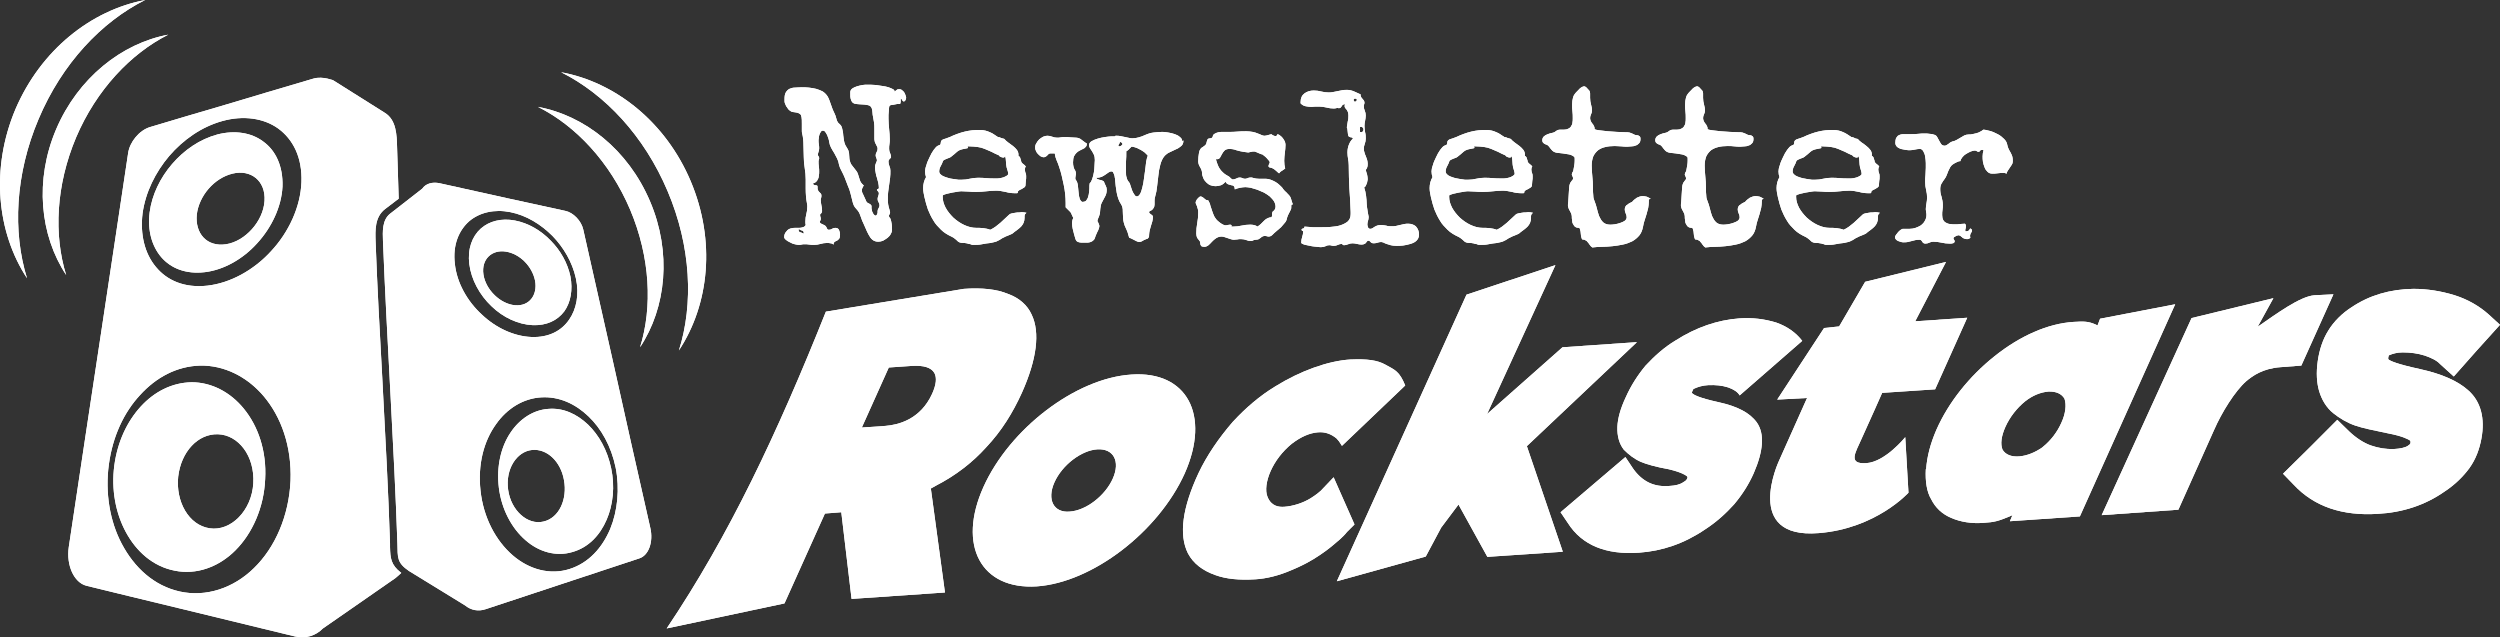 <svg xmlns="http://www.w3.org/2000/svg" id="Layer_6" viewBox="0 0 778.92 198.56"><rect x="0" y="0" width="778.92" height="198.56" fill="#333333" stroke="none"/><defs><style>.cls-1,.cls-2{fill:#fff;}.cls-2{fill-rule:evenodd;}</style></defs><path class="cls-2" d="M82.02,44.1c-3.7-2.8-8.9-3.6-14.3-2.2-5.5,1.5-10.3,4.8-14.1,9.2-3.7,4.3-6.3,9.6-7,15.1-.7,5.6.7,10.5,3.6,13.9,3,3.5,7.7,5.4,13.6,4.7,5.9-.7,11.9-4.1,16.3-9,4.5-4.9,7.6-11.4,7.9-17.7.2-6.3-2.1-11.2-6-14ZM70.42,76.1c-6,.9-9.7-3.4-9.1-9.3.7-5.8,5.4-11.3,11.1-12.7,5.7-1.4,10.4,2.2,10,8.5-.4,6.4-6.1,12.6-12,13.5Z"></path><path class="cls-2" d="M76.02,127.4c-4.2-5.2-10.1-8.3-16.3-8.3-6.2.1-11.7,3-15.9,7.6-4.2,4.6-7.2,10.9-8.2,18.3-1,7.5.4,14.9,3.6,20.8,3.3,6.1,8.5,10.7,15.2,12,6.7,1.4,13.7-1.1,18.9-6.3,5.3-5.3,8.9-13.3,9.3-22.2.5-8.8-2.2-16.5-6.6-21.9ZM78.92,150.6c-.5,8.5-7,15-13.6,14s-10.6-8.4-9.8-16.1c.9-7.7,6.1-13.4,12.4-13.2,6.3.2,11.5,6.7,11,15.3Z"></path><path class="cls-2" d="M125.02,178.5c-3.3-2.5-3.4-4.7-3.5-8v-1.1c-.5-16.1-1.5-34.1-2.4-51.4-.8-14.3-1.6-29.1-2.1-42.9-.1-3.3-.3-7.5,3-10l4.2-3.2c-.2-5.4-.3-10.8-.5-16-.1-3.8-.2-8.6-3.9-10.8l-16.2-10.2c.61.37-2.89-1.33-6-.4-9.8,2.9-19,5.6-27.6,8.2-8.2,2.4-16,4.7-23.3,6.9-3.3,1-6.3,4.6-6.8,8.1-2.5,16.9-5.3,35.1-8.2,54.5-3.2,21-6.6,43.7-10.3,68.3-.8,5.6,1.6,11,5.5,12,8.9,2.2,18.5,4.5,28.8,7,11.1,2.7,23.1,5.6,36.2,8.8,3.35.79,6.45-.23,8.66-2.48l22.64-15.72c.7-.6,1.3-1.1,1.8-1.6ZM90.52,149.8c-.5,10.9-4.8,20.8-11.4,27.2-6.4,6.3-15,9.1-23.1,7.3s-14.2-7.5-18.1-14.9c-3.7-7-5.2-15.9-4-24.7,1.2-8.8,4.7-16.2,9.7-21.6,5-5.5,11.4-9,18.8-9.2,7.4-.1,14.5,3.4,19.7,9.5,5.5,6.5,8.8,15.7,8.4,26.4ZM93.92,56.8c-.3,7.6-3.9,15.5-9.5,21.5-5.4,5.9-12.7,9.9-19.8,10.7-7.1.8-12.6-1.6-16.1-5.9-3.4-4.1-4.9-10-4.1-16.6.9-6.6,4-12.8,8.3-17.9,4.4-5.1,10.1-9.1,16.6-10.9s12.8-.9,17.3,2.3c4.7,3.4,7.6,9.1,7.3,16.8Z"></path><path class="cls-2" d="M177.72,86.1c-.9-4.2-3.1-8.1-6.2-11.2-3-3.1-6.9-5.4-11.1-6.2-4.2-.8-8,.2-10.6,2.5-2.7,2.4-4.2,6.3-3.6,11.1.6,4.8,3.2,9.6,6.9,13.1,3.6,3.5,8.3,5.7,12.8,5.9,4.4.2,7.8-1.5,9.9-4.3,2-2.8,2.7-6.7,1.9-10.9ZM160.42,95.1c-4.5-.4-9.1-4.8-9.8-9.6-.7-4.8,2.7-7.8,7-7.1,4.4.7,8.2,4.6,9.1,9.1.8,4.4-1.8,8-6.3,7.6Z"></path><path class="cls-2" d="M202.62,164.5c-4.2-18.6-8.1-35.8-11.6-51.7-3.3-14.7-6.4-28.5-9.3-41.3-.6-2.7-3.1-5.3-5.6-5.8-5.6-1.2-11.6-2.5-17.9-3.9-6.6-1.5-13.7-3-21.2-4.7-2.41-.54-4.45.19-5.46,1.68l-10.04,7.82c-2.5,2-2.3,5.6-2.2,8.5,1.2,30.4,3.5,64.8,4.5,94.3.1,4.3-.2,5.9,3.6,8.5l17.53,10.76c1.75,1.44,4.02,1.94,6.37,1.14,9.6-3.2,18.4-6.1,26.6-8.8,7.6-2.5,14.6-4.8,21.2-7,3-.9,4.5-5.2,3.5-9.5ZM141.72,82.2c-.7-5.8,1.2-10.4,4.5-13.3,3.2-2.7,7.8-3.8,12.8-2.8s9.5,3.8,13.1,7.4c3.5,3.6,6.2,8.2,7.3,13.2,1.1,5,.2,9.6-2.1,12.9-2.4,3.5-6.4,5.6-11.7,5.4-5.4-.2-11.1-2.8-15.5-7-4.6-4.2-7.8-10-8.4-15.8ZM190.12,164.8c-2.5,5.9-6.7,10.6-12.7,12.5-6,1.9-12.5.2-17.7-4.3-5.3-4.6-9.1-11.8-10-20.1-.9-8.2,1-15.4,4.8-20.7,3.5-5,8.6-8.1,14.2-8.4,5.5-.3,10.5,2,14.6,5.9,4,3.8,7.1,9.3,8.5,16,1.3,6.6.6,13.5-1.7,19.1Z"></path><path class="cls-2" d="M190.42,145.9c-1.2-5.7-3.8-10.3-7.2-13.6-3.5-3.3-7.7-5.3-12.4-4.9-4.6.3-8.9,3.1-11.7,7.3-3,4.4-4.5,10.5-3.7,17.2s4,12.7,8.3,16.4c4.2,3.7,9.6,5.2,14.6,3.7,5-1.4,8.6-5.2,10.7-10.1,2-4.6,2.6-10.4,1.4-16ZM169.32,162.5c-4.9,1.2-10.1-3.4-11-9.9s2.7-11.9,7.4-12.4,9,3.6,10,9.4c1.1,5.9-1.5,11.8-6.4,12.9Z"></path><path class="cls-1" d="M282.32,30.5c0,.2-.1.4-.2.7-.1.2-.3.4-.5.4-.1,0-.2,0-.3-.1-.1-.1-.2-.2-.2-.3-.1-.1-.1-.2-.2-.3-.1-.1-.2-.1-.3-.2v1c0,.2-.1.4-.1.5s-.1.2-.2.2h-.8c-.2,0-.3.1-.5.1-.5.1-.9.2-1.2.2s-.4.1-.6.2c-.1.1-.2.3-.2.5s-.1.6-.1,1.2c0,.4-.1.8-.1,1.2v1.2c0,1.1.1,2.1.2,3.2.1,1,.2,2.1.2,3.2,0,.5,0,1-.1,1.5s-.1,1-.1,1.5.1.9.3,1.3c.2.4.3.9.3,1.2,0,.1,0,.2-.1.3s-.2.2-.3.3c-.1.1-.2.2-.3.4s-.1.3-.1.5c0,.5.1.9.3,1.4.2.4.3.9.3,1.4,0,.7,0,1.4-.1,2.2-.1.7-.2,1.4-.3,2.2-.1.7-.2,1.4-.3,2.2-.1.7-.1,1.4-.1,2.2,0,.6,0,1.1.1,1.7.1.5.2,1.1.4,1.6,0,.1.1.2.1.4,0,.1.1.3.1.4,0,.3-.1.5-.2.7s-.2.4-.2.5.1.2.2.4.2.3.3.4c.2.5.3,1.1.4,1.7s.1,1.2.1,1.7-.1.9-.4,1.4c-.2.5-.6.8-1,1.2-.4.3-.9.6-1.4.9-.5.2-1,.3-1.5.3-.7,0-1.3-.2-1.8-.6s-.9-1-1.2-1.6-.7-1.3-.9-1.9c-.3-.7-.6-1.3-.8-1.8-.2-.4-.4-.8-.5-1.2-.1-.4-.3-.7-.4-1.1s-.3-.7-.5-1.1c-.2-.3-.5-.7-.8-1s-.5-.6-.7-1-.3-.8-.4-1.2-.2-.8-.3-1.2c-.1-.4-.2-.8-.3-1.2-.2-.9-.5-1.7-.9-2.6-.3-.9-.7-1.7-1-2.6-.1-.3-.3-.6-.4-.9-.2-.3-.3-.7-.5-1s-.3-.7-.5-1c-.1-.3-.2-.6-.3-.9-.1-.7-.3-1.4-.6-2-.3-.6-.6-1.2-.9-1.7s-.7-1.1-1-1.7c-.3-.6-.5-1.2-.6-1.9,0-.2-.1-.5-.2-.9s-.3-.7-.4-1.1c-.2-.4-.4-.7-.6-1s-.5-.4-.8-.4c-.2,0-.4.1-.6.4-.1.2-.3.5-.4.8-.1.3-.2.7-.2,1s-.1.6-.1.7c0,.5,0,.9.1,1.4s.1.9.1,1.3c0,.3-.1.7-.2,1-.1.3-.2.6-.2.9,0,.2.1.4.2.5.1.1.2.3.2.5s0,.4-.1.5c0,.2-.1.3-.1.5,0,.6,0,1.1.1,1.7.1.5.1,1.1.1,1.6,0,.4,0,.8-.1,1.2,0,.4-.1.8-.3,1.1-.1.3-.3.6-.6.9-.3.2-.6.4-1,.5.1.2.2.3.4.4.1.1.3.1.5.1s.3.1.4.1.2.2.2.4v.6c0,.2.1.4.2.6.1.2.2.3.4.5.1.1.3.3.4.4.1.1.2.3.2.6s0,.5-.1.8c-.1.2-.1.5-.1.7,0,.5.1,1.1.2,1.6.1.5.2,1,.2,1.6,0,.3,0,.5-.1.6s-.1.2-.2.3q-.1.1-.2.2c-.1,0-.1.1-.1.3s0,.4.1.6.1.4.1.6c0,.1,0,.3-.1.4,0,.1-.1.3-.2.4,0,.3.1.5.3.6s.3.2.6.3c.2.1.4.2.6.3.2.1.4.3.5.5s.2.4.3.6c.1.2.3.3.5.3.4,0,.7-.1,1-.3.3-.2.7-.3,1-.3.6,0,1,.2,1.2.7s.3.9.3,1.4c0,.6-.1,1.1-.3,1.3-.2.3-.5.5-.7.6-.3.1-.5.2-.7.4-.2.1-.3.3-.3.6v.2c-.3-.2-.6-.4-1-.4-.3-.1-.7-.1-1.1-.1-.7,0-1.3.1-2,.3-.7.2-1.3.3-2,.3-.5,0-1,0-1.5-.1s-1-.1-1.5-.1c-.3,0-.6,0-.9.1-.3.1-.6.1-.9.1s-.7-.1-1.2-.2-1-.3-1.5-.6c-.5-.2-.9-.5-1.3-.8-.3-.3-.5-.5-.5-.8,0-.7.2-1.3.7-1.8.4-.6,1-.9,1.7-1,.3-.1.7-.1,1.1-.1h1.2c.4,0,.8-.1,1.1-.2.4-.1.7-.3.9-.7-.1-.3-.1-.7-.1-1.1,0-.8.1-1.6.3-2.3.2-.7.3-1.5.3-2.3,0-.3,0-.6-.1-1-.3-1.6-.4-3.1-.4-4.7v-2.8c0-1.2-.1-2.3-.3-3.5s-.3-2.3-.3-3.5-.1-2.5-.1-3.7-.1-2.4-.4-3.6c-.1-.3-.1-.6-.1-.9v-2.1c0-.9,0-1.7-.1-2.1-.1-.5-.2-.8-.5-1s-.5-.3-.9-.4c-.3-.1-.8-.1-1.3-.2-.3,0-.6-.2-.9-.4-.3-.2-.6-.5-.8-.9-.3-.3-.5-.7-.6-1-.2-.4-.3-.7-.3-1v-.7c0-.9.1-1.6.4-2.1.3-.5.6-.8,1.1-1.1.5-.2,1-.4,1.7-.4.6,0,1.3-.1,2.1-.1.7,0,1.5,0,2.3.1s1.6.2,2.3.4c.7.2,1.4.5,2,.8.6.4,1.1.9,1.5,1.5.2.4.5.9.6,1.3.2.5.3.9.5,1.4s.3.9.5,1.4.4.9.6,1.3c.1.2.2.4.3.7.1.2.1.5.2.7s.1.5.2.7.2.4.3.6c.2.2.3.4.6.6.2.2.4.4.5.6.2.4.3.9.4,1.4s.2,1,.2,1.5c.1.5.1,1,.2,1.5s.2,1,.4,1.4c.1.3.3.5.4.7s.2.4.3.5c.1.2.2.4.3.6.1.2.1.5.2.8,0,.5.1,1,.1,1.5s.2,1,.3,1.4c.1.3.3.7.5.9.2.3.5.6.7.9.2.3.5.6.7.9.2.3.4.6.5,1,.2.7.4,1.3.6,1.9.2.6.6,1.1,1.2,1.6-.1.2-.3.4-.4.7-.1.2-.2.5-.2.7,0,.5.1.9.4,1.4.2.5.4.9.6,1.3.1.3.3.6.4.9.1.2.4.5.8.6.3.2.5.3.6.4.1.1.2.3.2.4v.5c0,.2,0,.4.1.7,0,.1.1.3.1.5.1.2.2.4.3.6.1.2.2.4.4.5.1.1.3.2.4.2s.2-.1.3-.2c.1-.1.1-.2.2-.4s.1-.3.1-.4v-.4c0-.3.1-.6.3-.9.2-.3.3-.6.3-.9,0-.4-.1-.7-.3-1-.2-.3-.3-.7-.3-1s.1-.6.2-.9c.1-.3.2-.5.2-.9,0-.2-.1-.4-.3-.6-.2-.2-.3-.3-.3-.5q0-.1.1-.1t.2-.1c.1,0,.1-.1.2-.1.1-.1.1-.2.1-.3,0-.5-.1-1.1-.2-1.6s-.3-1-.4-1.5c-.2-.5-.3-1-.4-1.6-.1-.5-.2-1.1-.2-1.6s.1-1,.3-1.4c.2-.4.3-.7.3-.8,0-.3-.1-.6-.2-.8s-.2-.5-.2-.8.1-.7.3-1c.2-.3.3-.6.3-1,0-.2,0-.4-.1-.6-.1-.2-.2-.4-.3-.6-.1-.2-.2-.4-.3-.6-.1-.2-.2-.4-.2-.6-.1-.3-.1-.7-.1-1v-3c0-.6,0-1.2-.1-1.8s-.2-1.2-.3-1.7c-.1-.5-.2-1-.2-1.5,0-.4-.1-.8-.2-1.2-.1-.3-.3-.6-.6-.8-.3-.2-.8-.3-1.6-.4-.5,0-1-.1-1.6-.1-.5,0-1-.1-1.6-.2-.3-.1-.6-.3-.8-.6-.2-.3-.3-.6-.4-1s-.1-.7-.1-1.1v-.9c0-.4.2-.8.6-1.1s.9-.5,1.5-.7,1.2-.3,1.7-.4c.6-.1,1-.1,1.4-.1h1.1c.5,0,1.1.1,1.7.1.6.1,1.3.2,2,.3.7.1,1.3.2,1.9.4.6.2,1,.4,1.4.6s.5.5.5.8c.2-.2.4-.4.7-.6.2-.2.5-.2.8-.2s.6.1.8.3c.3.2.5.4.7.7.2.3.3.6.4.9.1.2.2.5.2.8ZM250.42,72.5c0-.2-.1-.4-.2-.5-.1-.1-.3-.2-.4-.2-.2,0-.3-.1-.5-.2s-.3-.1-.4-.3q0,.1-.1.2v.2c0,.2.1.4.2.5.1.1.3.2.4.2.2,0,.3.1.5.2s.3.1.4.3v-.2c.1,0,.1-.1.1-.2Z"></path><path class="cls-1" d="M319.22,67.8c0,.6-.1,1.1-.3,1.6-.2.4-.4.8-.7,1.1-.3.3-.7.7-1,.9-.4.3-.8.6-1.2.9-.3.3-.6.5-.8.6-.2.1-.5.2-.7.3-.2.1-.5.2-.7.3-.3.1-.6.2-.9.4-.5.2-.8.4-1.1.6-.3.2-.6.4-.9.5-.3.2-.6.3-1,.4s-.8.2-1.3.3c-.9.1-1.8.2-2.7.4-.9.2-1.8.2-2.7.2-.2,0-.4,0-.6-.1s-.4-.2-.7-.2-.5-.2-.8-.2c-.3-.1-.7-.1-1.1-.1-.5,0-.8-.1-1.1-.2-.3-.1-.5-.3-.7-.5s-.4-.4-.7-.6c-.2-.2-.5-.4-.9-.6-1.3-.6-2.5-1.3-3.4-2.2-.9-.9-1.8-1.8-2.4-2.9-.7-1.1-1.2-2.2-1.7-3.4-.4-1.2-.8-2.5-1.1-3.9-.2-.9-.4-1.9-.4-2.8,0-1.2.3-2.4.9-3.4-.2-.6-.3-1.2-.3-1.8,0-.4.1-1.1.4-1.9.2-.8.6-1.7,1-2.5.4-.9.8-1.6,1.3-2.3s.9-1.1,1.3-1.3c.3-.1.5-.2.7-.3.1-.1.2-.3.2-.7,0-.3.1-.5.3-.7s.5-.3.8-.4c.3-.1.6-.2.9-.3s.6-.2.8-.3c.8-.4,1.6-.7,2.4-1s1.5-.5,2.3-.7,1.5-.3,2.3-.4c.8-.1,1.7-.1,2.6-.1.5,0,1,.1,1.5.2.5.1.9.3,1.4.5s.9.4,1.3.7.8.5,1.2.8h0c.3,0,.7.1,1,.3.3.1.6.2,1,.3.3.4.7.7,1.2,1.1s1,.7,1.5,1.1c.5.4.9.8,1.2,1.2.3.4.5.9.5,1.5v.6l.1-.2c.1.1.2.2.3.3.1.2.2.3.2.5.1.2.1.4.2.6,0,.2.1.3.1.5.2.3.4.5.7.7.3.2.5.4.7.7-.2.2-.3.5-.3.9s.1.8.2,1.1c.2.4.2.7.2,1.1,0,.5,0,.9-.1,1.3,0,.4-.1.8-.1,1.3,0,.3-.1.6-.4.8s-.5.3-.8.5c-.3.1-.6.3-.8.4-.2.1-.4.3-.4.6,0,.2-.1.3-.3.3h-.5c-1,0-2-.1-3-.4-1-.2-2-.4-2.9-.4-1.1,0-2.1.1-3.1.2-1,.1-2.1.2-3.1.2-.8,0-1.6,0-2.3-.1-.8,0-1.6-.1-2.3-.1-.2,0-.6,0-1.1.1s-1.2.2-1.8.3c-.6.1-1.2.3-1.8.4-.6.2-1,.3-1.2.5v.5c0,1.1.3,2.1.9,3.3.6,1.1,1.4,2.1,2.4,3.1,1,.9,2.1,1.7,3.4,2.3,1.3.6,2.5.9,3.8.9.7,0,1.5,0,2.2.1s1.4.2,2.1.5c.6-.3,1.2-.6,1.7-1s1-.8,1.5-1.2c.5-.4.9-.9,1.4-1.3s.9-.9,1.4-1.3c.1-.1.3-.2.7-.3.3-.1.7-.1,1.1-.2s.8-.1,1.2-.1.6-.1.8-.1c.5,0,1,.1,1.5.2-.7.5-.6,1-.6,1.5ZM314.12,54.1c0-.3-.1-.7-.2-1s-.2-.6-.3-1c-.1-.6-.2-1.2-.2-1.8s-.1-1.2-.3-1.8h0c0,.1,0,.3-.1.4-.1.1-.2.2-.4.2-.3,0-.5-.1-.8-.2s-.5-.3-.6-.5c-.9-.4-1.6-.7-2.3-1.1-.7-.3-1.4-.6-2.1-.9-.7-.3-1.4-.5-2.2-.6-.8-.1-1.7-.2-2.7-.2h-.3c-.1,0-.2.1-.2.1l.2.4-.3.1c-.6.1-1.1.2-1.5.3s-.7.2-1.1.4c-.3.2-.6.4-.9.7s-.7.6-1.2,1c-.2.2-.5.4-.7.5-.3.1-.5.2-.8.3s-.5.2-.7.3-.4.2-.6.4c-.2.6-.4,1.1-.7,1.6-.3.5-.5,1.1-.5,1.7,0,.3.1.6.4.9.3.3.6.5,1.1.7.4.2.9.3,1.5.5s1.1.2,1.6.3,1,.1,1.4.2h1c.9,0,1.7-.1,2.5-.3s1.7-.3,2.5-.3c.9,0,1.8,0,2.6.1.9.1,1.8.1,2.6.1h1c.4,0,.9-.1,1.3-.2.4-.1.8-.2,1.1-.4.8-.4.9-.6.9-.9Z"></path><path class="cls-1" d="M368.72,43.8c0,.7-.2,1.3-.7,1.7s-1,.8-1.6,1c-.6.3-1.3.6-1.9.9-.7.3-1.2.7-1.6,1.1-.7.8-1.1,1.7-1.4,2.8s-.5,2.2-.6,3.3-.3,2.3-.4,3.4c-.1,1.1-.3,2.2-.6,3.2-.1.3-.2.7-.2,1.2v1.3c0,.4-.1.8-.3,1.1s-.4.6-.8.8c-.1,0-.2.1-.4.2-.2.1-.2.2-.2.3,0,.2.1.3.2.4s.3.2.4.3.3.2.4.3c.1.1.2.3.2.5,0,.5-.1.9-.2,1.4-.1.4-.3.9-.4,1.3-.1.5-.3.9-.4,1.4s-.2,1-.2,1.5c0,.3,0,.6-.1.7-.1.2-.2.3-.3.4-.1.1-.3.2-.5.2-.2.1-.4.2-.7.3-.2.1-.5.3-.7.4s-.5.2-.8.2c-.2,0-.5-.1-.7-.2s-.5-.2-.8-.4c-.3-.1-.5-.3-.8-.4s-.5-.3-.8-.3c-.2-.7-.4-1.3-.5-1.7-.2-.5-.3-.8-.5-1.2-.1-.3-.3-.7-.4-.9-.1-.3-.2-.6-.3-1-.1-.4-.2-.9-.2-1.4s-.1-1.2-.1-2.1c0-.4,0-.8-.1-1.1-.1-.4-.2-.7-.4-1-.4-.6-.7-1.2-.9-1.8-.2-.6-.4-1.3-.5-1.9-.1-.6-.2-1.3-.3-2-.1-.7-.1-1.3-.2-2,0-.2,0-.4-.1-.7,0-.3-.1-.6-.2-.9-.1-.3-.2-.5-.3-.7-.1-.2-.3-.3-.6-.3-.2,0-.5.1-.8.3s-.6.4-1,.7-.8.5-1.2.7c-.5.2-1,.3-1.7.3.2.3.5.5.7.5.2.1.5.2.8.2.3.1.5.2.7.3.1.1.3.2.3.4.1.2.1.3.2.5s.2.4.3.6c.2.4.3.8.3,1.2,0,.6-.1,1.3-.4,1.9s-.6,1.2-.9,1.7c-.2.4-.4.7-.5,1.1-.1.4-.1.8-.2,1.2,0,.4-.1.8-.1,1.2s-.2.8-.3,1.2c-.1.2-.2.4-.3.7-.1.3-.2.5-.2.7,0,.1,0,.2.1.3.1.1.1.2.2.4.1.1.1.3.2.5s.1.3.1.5-.1.5-.2.8-.2.6-.4.9c-.1.3-.3.6-.4.9s-.3.6-.3.8c-.1.4-.3.8-.6,1-.2.2-.5.4-.8.5s-.7.2-1,.2h-1.1c-.7,0-1.2,0-1.5-.1-.4-.1-.6-.2-.8-.4-.2-.2-.3-.5-.4-.8-.1-.4-.2-.8-.4-1.4-.1-.5-.3-1.1-.4-1.6s-.2-1.1-.2-1.7.1-1.2.4-1.7c-.2-.3-.3-.6-.5-1-.1-.4-.3-.7-.5-.9-.2-.2-.5-.5-.7-.7s-.5-.5-.7-.7v-1.4c0-1.8-.2-3.7-.6-5.6-.4-1.9-.8-3.8-1.4-5.5-.2-.7-.5-1.4-.8-2.1-.3-.7-.5-1.4-.6-2.2h-1.4c-.2,0-.4.1-.5.2-.1.1-.3.2-.4.4-.1.1-.3.3-.5.4-.2.1-.4.2-.6.2-.3,0-.7-.1-1-.3s-.6-.5-.9-.8-.5-.7-.6-1c-.2-.4-.2-.7-.2-1,0-.4.1-.9.4-1.3.2-.4.5-.8.9-1.2.4-.3.8-.6,1.2-.8.5-.2.9-.3,1.3-.3.5,0,1,.1,1.5.3s1,.3,1.5.3c.4,0,.8,0,1.2-.1.4-.1.8-.1,1.2-.1.6,0,1.2,0,1.8.1.6,0,1.2.1,1.8.1.3,0,.6.1.9.2.3.1.6.3.8.5.3.2.5.4.8.6.3.2.5.4.8.5,0,.5-.1.9-.4,1.1-.2.3-.5.5-.8.6-.3.2-.7.3-1,.5-.4.2-.7.4-1,.7s-.6.7-.8,1.1c-.2.5-.3,1.1-.3,1.9,0,1,.2,1.9.7,2.6.1.2.2.5.2.8,0,.2,0,.5-.1.8,0,.3-.1.5-.1.7,0,.3.1.5.2.6.3.4.5.9.6,1.6.1.6.1,1.3.2,2s.1,1.3.3,1.9c.1.6.4,1,.8,1.3h.2c.6,0,1.1-.2,1.3-.7.3-.4.5-1,.6-1.6s.2-1.3.2-1.9c0-.7,0-1.2.1-1.6.4-.3.6-.8.8-1.4.2-.6.4-1.3.5-2s.2-1.4.2-2.1.1-1.3.1-1.7c0-.7-.1-1.3-.3-1.7-.2-.4-.4-.8-.6-1.1s-.4-.6-.6-.9c-.2-.3-.3-.6-.3-1,0-.5.3-.9.8-1.2s1.2-.6,1.9-.8c.7-.2,1.5-.4,2.3-.5s1.4-.2,1.9-.2h.7c.1,0,.2,0,.3.1,0-.2.2-.3.6-.3.3,0,.8,0,1.2.1.5.1,1,.2,1.5.3s1,.2,1.4.3.7.1.9.1c.7,0,1.3-.1,2-.3s1.3-.4,1.9-.7c.9-.4,1.8-.7,2.7-.8.9-.1,1.9-.2,2.8-.2.5,0,1.1.1,1.8.2.7.1,1.4.3,2,.5s1.2.5,1.6.9c.4.3.7.7.7,1.1v.2c.4-.3.4-.2.4-.2ZM349.72,44.9c0-.2-.1-.4-.3-.5-.2-.1-.4-.2-.5-.2,0,.2-.1.4-.2.6-.1.1-.2.3-.3.5,0,0,.1.1.1.2,0,0,.1.1.2.1s.3,0,.4-.1c.2-.1.3-.1.4-.3.2-.1.2-.2.2-.3ZM357.62,48.5c-.3-.4-.7-.7-1.1-1.1-.5-.3-1-.7-1.5-.9-.5-.3-1-.5-1.4-.6-.5-.2-.8-.2-1.1-.2,0,0-.1.1-.2.2-.1.1-.2.3-.4.4-.1.2-.3.3-.5.5-.2.1-.3.3-.5.3,0,1.1,0,2.2-.1,3.3v3.3c0,.6,0,1.1.2,1.6.1.5.3,1,.7,1.4.2.2.4.6.5,1.1.2.5.3,1,.5,1.5s.4.9.7,1.3c.2.4.5.6.8.6.4,0,.7-.3,1-.8s.5-1.2.7-2,.4-1.7.5-2.7.3-1.9.4-2.9c.1-.9.2-1.8.3-2.5.2-.9.3-1.4.5-1.8Z"></path><path class="cls-1" d="M402.32,64.5c0,.3,0,.6-.2.9s-.2.6-.4.8c-.1.3-.3.6-.4.8-.1.3-.2.6-.3.8-.1.6-.3,1.2-.7,1.6s-.7.9-1.2,1.4c-.5.4-.9.8-1.4,1.2-.5.4-.9.8-1.3,1.2-.3.3-.7.5-1.1.5-.2,0-.4,0-.6-.1-.2,0-.4-.1-.6-.1-.3,0-.6.1-.8.2-.2.1-.4.2-.5.4-.2.1-.4.2-.6.4-.2.1-.6.2-1,.2-.3,0-.6.1-.8.2-.3.2-.5.2-.8.2-.4,0-.8-.1-1.3-.3-.5-.2-1.1-.3-1.7-.3-.4,0-.8,0-1.1.1-.4,0-.8.1-1.1.1s-.7-.1-1-.2-.6-.2-.9-.3c-.3-.1-.6-.2-.9-.3-.3-.1-.6-.2-1-.2-.7,0-1.2.2-1.7.5s-.9.7-1.3,1.1-.7.8-1.1,1.1c-.4.3-.8.5-1.3.5-.4,0-.7-.1-.9-.2-.1-.1-.2-.3-.3-.5,0-.2-.1-.4-.1-.7,0-.2-.1-.4-.3-.6-.3-.4-.6-.7-.7-1s-.2-.7-.2-1.2c0-1.1.1-2.1.3-3.2.2-1,.3-2.1.3-3.2,0-.4,0-.8-.1-1.1-.1-.4-.2-.7-.3-1-.1-.3-.2-.5-.3-.7-.1-.2-.1-.3-.1-.4,0-.2.1-.4.2-.6.1-.2.2-.4.4-.6s.3-.3.5-.5c.2-.1.3-.2.4-.2.2,0,.4.1.6.2s.3.2.5.4c.2.1.3.2.5.4.2.1.4.2.6.2h.2c.3.5.6,1.1.7,1.7.2.6.4,1.2.6,1.8.2.6.4,1.1.7,1.7.3.5.7,1,1.2,1.4.1.1.3.2.5.4.2.1.4.3.6.4s.4.2.6.3c.2.1.4.1.5.1.2,0,.5,0,.7-.1.2,0,.5-.1.7-.1.3,0,.5.1.5.3,0,0,0,.1-.1.3h.6c.9,0,1.7-.1,2.6-.3.9-.2,1.7-.3,2.6-.3.4,0,.8,0,1.2.1.4.1.8.2,1.1.5.4-.2.8-.5,1.1-.8.3-.3.6-.6.9-.9s.6-.6,1-.8c.4-.2.8-.4,1.4-.4.1-.1.2-.3.2-.5v-.5c0-.2,0-.3.1-.5,0-.2.1-.3.3-.4.2-.2.4-.4.5-.6s.2-.5.2-.8c0-.6-.2-1.2-.5-1.7s-.8-1-1.3-1.5c-.5-.4-1.1-.8-1.8-1.2-.7-.3-1.4-.6-2.1-.9-.7-.2-1.4-.4-2-.6-.7-.1-1.2-.2-1.7-.2-.6,0-1.1.1-1.7.2-.6.1-1.1.3-1.6.5,0-.5-.1-.8-.3-1-.2-.2-.5-.3-.8-.3-.3-.1-.6-.2-1-.3-.3-.1-.6-.4-.8-.8-.4.5-.9.9-1.4,1.1-.6.2-1.2.3-1.7.3s-1.1-.1-1.6-.3-.9-.5-1.3-.9-.7-.8-.9-1.3c-.2-.5-.4-1-.4-1.6,0-.4-.1-.7-.2-1s-.3-.6-.4-.8c-.2-.3-.3-.6-.4-.8-.1-.3-.2-.6-.2-1,0-1,.1-1.8.2-2.4.1-.6.2-1,.4-1.3.2-.3.3-.5.5-.6s.4-.2.6-.4c.2-.1.4-.3.6-.5s.3-.6.4-1.1c.1-.3.2-.6.3-.7.1-.1.4-.2.7-.2s.5-.1.6-.2c.1-.1.2-.2.2-.3s.1-.2.1-.4c0-.1.2-.2.3-.4.5-.3.9-.5,1.4-.6s.9-.1,1.4-.1h1.7c.9,0,1.9,0,2.8-.1s1.8-.1,2.8-.1c.7,0,1.4.1,2,.2.6.1,1.1.3,1.6.5s.8.3,1.2.5c.3.1.6.2.8.2.4,0,.7-.1,1.1-.2.3-.1.7-.2,1.1-.3.2.2.4.3.6.4.2.1.5.2.7.2s.3-.1.4-.2c.1-.1.1-.3.2-.4.3.1.6.2.9.5.3.2.6.5.8.8.2.3.4.6.6,1,.1.3.2.7.2,1,0,.8-.1,1.7-.2,2.5s-.2,1.6-.2,2.5.1,1.7.3,2.4c-.3.2-.7.5-1,.7-.4.2-.7.5-.9.8h0c-.2-.1-.4-.3-.6-.5s-.5-.4-.7-.6c-.3-.2-.5-.4-.8-.5-.2-.1-.5-.2-.7-.2h-.1c-.1-.1-.2-.1-.3-.2-.1-.1-.1-.2-.1-.3,0-.2.1-.4.2-.6.1-.2.2-.4.2-.6,0-.1-.1-.2-.3-.5-.2-.2-.4-.5-.7-.8-.3-.3-.5-.5-.8-.7-.2-.2-.4-.3-.5-.4-.2,0-.5-.1-.7-.2-.2-.1-.5-.2-.7-.3s-.5-.2-.7-.3-.4-.1-.5-.1c-.3,0-.6,0-.9.1s-.6.1-.9.2h0l-1.5-.2c-.7-.1-1.5-.3-2.2-.5-.7-.3-1.5-.4-2.2-.4s-1.2.2-1.5.5-.6.7-.8,1.1c-.2.4-.4.7-.6,1.1-.2.3-.5.5-1,.5h-.3c.2.7.4,1.3.6,1.8s.4.9.7,1.3.6.8,1,1.1c.4.4.9.7,1.6,1.1.1,0,.2.1.3.2.1.1.3.2.4.4.1.1.3.2.4.3s.2.1.3.1c.4,0,.7-.1,1.1-.3.3-.2.7-.3,1.1-.3.3,0,.5.1.8.2.2.1.5.2.8.2s.5-.1.8-.2c.2-.1.5-.2.8-.2h.4c.1,0,.2,0,.4.1.7.2,1.3.3,2,.3h2.1c.5,0,1,.1,1.5.3s1,.4,1.5.7.9.6,1.3,1,.8.7,1,1.1c.2.3.5.6.7.8.3.2.5.5.8.8s.5.5.7.8.3.6.4,1c.1.5.3.9.5,1.5-.6-.1-.5.4-.5.8Z"></path><path class="cls-1" d="M442.12,73.1c0,.8-.3,1.4-.8,1.9s-1.2.8-1.9,1c-.7.2-1.5.4-2.3.5s-1.5.1-2,.1c-.7,0-1.4-.1-1.8-.2s-.9-.3-1.3-.4-.7-.3-.9-.4c-.3-.1-.6-.2-.8-.2-.4,0-.8.1-1.1.2s-.7.2-1.1.2c-.3,0-.5,0-.7-.1s-.3-.2-.4-.3c-.1-.1-.2-.2-.3-.3-.1-.1-.2-.1-.4-.1s-.3.1-.4.2-.2.3-.3.4c-.1.2-.3.3-.5.4s-.5.2-.9.2c-.5,0-.9-.1-1.4-.2s-.9-.2-1.4-.2-.9.1-1.4.3c-.5.2-.9.3-1.3.3-.2,0-.3-.1-.4-.2s-.2-.2-.3-.2c-.4,0-.8.1-1.2.3-.4.2-.8.3-1.3.3-.2,0-.4,0-.7-.1-.2-.1-.4-.1-.7-.1-.4,0-.8.1-1.1.3-.4.2-.9.3-1.4.3-.2,0-.6,0-1.3-.1-.7-.1-1.4-.1-2.1-.3-.7-.1-1.4-.3-1.9-.4-.6-.2-.9-.4-.9-.6,0-.6.1-1.2.3-1.8.2-.6.3-1.1.3-1.7v-.1c-.3,0-.5-.2-.5-.5,0-.1.1-.2.2-.2.1-.1.2-.1.3-.1s.2-.1.3-.2c.1-.1.1-.2.1-.3v-.1c.9.1,1.8.1,2.6.2h2.7c.9,0,1.9,0,2.9-.1,1.1-.1,2.1-.2,3-.5s1.7-.7,2.3-1.2c.6-.6.9-1.3.9-2.3v-.7c-.1-2.5-.2-4.9-.4-7.3-.1-2.4-.2-4.8-.2-7.3,0-.7-.1-1.3-.2-1.9-.1-.6-.2-1.2-.2-1.9,0-.8.1-1.6.4-2.4.3-.8.7-1.5,1.3-2,0-.1-.1-.2-.2-.3s-.2-.1-.3-.1-.3,0-.4-.1c-.1,0-.2-.1-.3-.1-.1-.1-.2-.2-.3-.5,0-.2-.1-.5-.1-.8s-.1-.6-.1-.9-.1-.5-.2-.7c.1-.7.2-1.3.3-1.9.2-.6.2-1.3.2-1.9,0-.5-.1-.8-.2-1.1s-.3-.5-.4-.7c-.2-.2-.3-.3-.4-.5-.1-.1-.2-.3-.2-.6,0-.2.1-.3.2-.5h-.3c-.2,0-.4.1-.5.2-.1.1-.2.2-.3.4-.1.1-.2.3-.3.4-.1.1-.3.2-.5.2s-.3,0-.5-.1c-.4.1-.7.2-1.1.2-.8,0-1.6-.1-2.3-.3-.8-.2-1.6-.3-2.3-.3h-1.2c-.4,0-.8.1-1.2.1-.6,0-1.2-.1-1.8-.2-.6-.1-1.1-.4-1.6-.9v-.4c0-1.2.4-2.1,1.2-2.7.8-.6,1.8-.9,2.9-.9.8,0,1.6.1,2.3.3.8.2,1.5.3,2.3.3.4,0,.9,0,1.3-.1.5-.1,1-.2,1.5-.3.5-.1,1-.2,1.5-.3.5-.1,1-.1,1.5-.1.8,0,1.5.2,2.2.5s1.3.6,2,.9v.3c0,.2.1.4.2.6s.2.3.4.5c.1.2.3.3.4.5s.2.4.2.6,0,.4-.1.6-.1.4-.1.6c0,.5.1,1,.3,1.4.2.5.3.9.3,1.5,0,.5-.1,1.1-.2,1.6s-.2,1-.2,1.6c0,.7.1,1.3.2,2,.2.7.2,1.3.2,2,0,.5-.1,1.1-.3,1.6-.2.5-.3,1-.3,1.6,0,.4.1.8.2,1.1.1.4.2.7.4,1.1.1.4.3.7.4,1.1.1.4.2.8.2,1.2v.1c0,.4,0,.7-.1,1s-.2.6-.5.9c.1.4.2.9.4,1.4.1.5.2,1,.2,1.4,0,.2,0,.5-.1.7,0,.3-.1.5-.2.8s-.2.5-.3.7c-.1.2-.3.4-.5.5.3.9.5,1.7.6,2.6.1.9.2,1.8.2,2.6,0,.3.1.6.1,1,.1.4.1.8.2,1.3.1.4.1.8.2,1.1.1.3.1.6.1.7,0,.4-.1.8-.2,1.1-.1.4-.2.7-.2,1.1,0,.3.1.6.2.9s.4.5.7.5.5-.1.7-.2.4-.3.6-.4.5-.3.8-.4.7-.2,1.2-.2c.6,0,1.1.1,1.7.2.5.2,1.1.2,1.7.2.4,0,.9,0,1.3-.1s.9-.2,1.3-.3c.4-.1.8-.2,1.3-.3.4-.1.9-.1,1.3-.1.9,0,1.7.3,2.3.8.7.8,1,1.6,1,2.6ZM422.82,31.1c-.1-.1-.2-.2-.3-.3-.1-.1-.3-.1-.4-.1s-.2.1-.3.2c-.1.1-.1.2-.1.3l.2.4c.1,0,.2.1.2.1.2,0,.3-.1.5-.2,0-.2.1-.3.2-.4ZM424.82,40.4c0-.2,0-.4-.2-.6s-.3-.3-.5-.3h-.2q-.1,0-.2.1v1.5c.2.1.3.1.4.1.2,0,.4-.1.5-.3.1-.1.2-.3.2-.5Z"></path><path class="cls-1" d="M477.02,67.8c0,.6-.1,1.1-.3,1.6-.2.4-.4.8-.7,1.1-.3.3-.7.7-1,.9-.4.3-.8.6-1.2.9-.3.3-.6.5-.8.6-.2.1-.5.2-.7.3-.2.1-.5.2-.7.3-.3.1-.6.2-.9.4-.5.2-.8.4-1.1.6-.3.2-.6.4-.9.5-.3.2-.6.3-1,.4s-.8.2-1.3.3c-.9.1-1.8.2-2.7.4-.9.2-1.8.2-2.7.2-.2,0-.4,0-.6-.1s-.4-.2-.7-.2-.5-.2-.8-.2c-.3-.1-.7-.1-1.1-.1-.5,0-.8-.1-1.1-.2-.3-.1-.5-.3-.7-.5s-.4-.4-.7-.6c-.2-.2-.5-.4-.9-.6-1.3-.6-2.5-1.3-3.4-2.2-.9-.9-1.8-1.8-2.4-2.9-.7-1.1-1.2-2.2-1.7-3.4-.4-1.2-.8-2.5-1.1-3.9-.2-.9-.4-1.9-.4-2.8,0-1.2.3-2.4.9-3.4-.2-.6-.3-1.2-.3-1.8,0-.4.1-1.1.4-1.9.2-.8.6-1.7,1-2.5.4-.9.8-1.6,1.3-2.3s.9-1.1,1.3-1.3c.3-.1.5-.2.7-.3.1-.1.2-.3.2-.7,0-.3.1-.5.3-.7.2-.2.5-.3.8-.4.3-.1.6-.2.9-.3s.6-.2.8-.3c.8-.4,1.6-.7,2.4-1s1.5-.5,2.3-.7,1.5-.3,2.3-.4c.8-.1,1.7-.1,2.6-.1.5,0,1,.1,1.5.2.5.1.9.3,1.4.5s.9.4,1.3.7.8.5,1.2.8h0c.3,0,.7.1,1,.3.3.1.6.2,1,.3.3.4.7.7,1.2,1.1s1,.7,1.5,1.1c.5.4.9.8,1.2,1.2.3.4.5.9.5,1.5v.6l.1-.2c.1.1.2.2.3.3.1.2.2.3.2.5.1.2.1.4.2.6,0,.2.1.3.1.5.2.3.4.5.7.7.3.2.5.4.7.7-.2.2-.3.5-.3.9s.1.8.2,1.1c.2.4.2.7.2,1.1,0,.5,0,.9-.1,1.3,0,.4-.1.8-.1,1.3,0,.3-.1.6-.4.8s-.5.3-.8.5c-.3.1-.6.3-.8.4-.2.1-.4.3-.4.6,0,.2-.1.3-.3.3h-.5c-1,0-2-.1-3-.4-1-.2-2-.4-2.9-.4-1.1,0-2.1.1-3.1.2-1,.1-2.1.2-3.1.2-.8,0-1.6,0-2.3-.1-.8,0-1.6-.1-2.3-.1-.2,0-.6,0-1.1.1s-1.2.2-1.8.3c-.6.1-1.2.3-1.8.4-.6.2-1,.3-1.2.5v.5c0,1.1.3,2.1.9,3.3.6,1.1,1.4,2.1,2.4,3.1,1,.9,2.1,1.7,3.4,2.3,1.3.6,2.5.9,3.8.9.7,0,1.5,0,2.2.1s1.4.2,2.1.5c.6-.3,1.2-.6,1.7-1s1-.8,1.5-1.2c.5-.4.9-.9,1.4-1.3s.9-.9,1.4-1.3c.1-.1.3-.2.7-.3.3-.1.7-.1,1.1-.2s.8-.1,1.2-.1.6-.1.8-.1c.5,0,1,.1,1.5.2-.7.5-.6,1-.6,1.5ZM471.92,54.1c0-.3-.1-.7-.2-1s-.2-.6-.3-1c-.1-.6-.2-1.2-.2-1.8s-.1-1.2-.3-1.8h0c0,.1,0,.3-.1.4-.1.1-.2.2-.4.2-.3,0-.5-.1-.8-.2s-.5-.3-.6-.5c-.9-.4-1.6-.7-2.3-1.1-.7-.3-1.4-.6-2.1-.9-.7-.3-1.4-.5-2.2-.6-.8-.1-1.7-.2-2.7-.2h-.3c-.1,0-.2.1-.2.1l.2.4-.3.1c-.6.1-1.1.2-1.5.3s-.7.2-1.1.4c-.3.2-.6.4-.9.7s-.7.6-1.2,1c-.2.2-.5.4-.7.5-.3.1-.5.2-.8.3s-.5.2-.7.3-.4.2-.6.4c-.2.6-.4,1.1-.7,1.6-.3.5-.5,1.1-.5,1.7,0,.3.1.6.4.9.3.3.6.5,1.1.7.4.2.9.3,1.5.5.5.1,1.1.2,1.6.3s1,.1,1.4.2h1c.9,0,1.7-.1,2.5-.3s1.7-.3,2.5-.3c.9,0,1.8,0,2.6.1.9.1,1.8.1,2.6.1h1c.4,0,.9-.1,1.3-.2.4-.1.8-.2,1.1-.4.7-.4.9-.6.9-.9Z"></path><path class="cls-1" d="M513.72,62.8c0,.7-.1,1.4-.2,2-.2.6-.3,1.3-.5,1.9s-.4,1.2-.6,1.9c-.2.6-.4,1.3-.5,2-.2,1.1-.6,2.1-1.2,2.8s-1.3,1.3-2.2,1.8c-.9.4-1.8.8-2.9,1-1,.2-2.1.4-3.2.5s-2.2.2-3.3.2-2.1.1-3,.2c-.3-.2-.6-.5-.8-.8-.2-.3-.4-.6-.6-.8-.2-.3-.4-.5-.7-.6-.2-.2-.6-.3-1-.3-.1,0-.2-.2-.3-.6-.1-.4-.2-.8-.2-1.2s-.1-.9-.2-1.2c-.1-.4-.2-.6-.3-.6-.5,0-.9-.1-1.2-.3-.3-.2-.5-.5-.7-.9-.2-.3-.3-.7-.3-1.2-.1-.4-.1-.8-.1-1.2,0-.3-.1-.6-.2-.9s-.3-.5-.4-.8c-.2-.3-.3-.5-.4-.8s-.2-.6-.2-.8c0-.3,0-.8.1-1.3,0-.5.1-1,.1-1.6,0-.5.1-1.1.1-1.6s.1-.9.1-1.3.1-.7.2-1,.2-.5.4-.7c.1-.2.3-.4.4-.5.1-.2.2-.3.2-.5,0-.3-.1-.5-.2-.7s-.2-.4-.2-.5c0-.2.1-.5.2-.7.2-.2.3-.5.3-.7.2-1,.4-2,.4-2.9v-.6c0-.2,0-.4-.1-.6-.5-.4-1.1-.7-1.7-.8s-1.3-.2-1.9-.3-1.2-.1-1.8-.2-1.1-.3-1.5-.7c-.3-.3-.6-.7-.9-1.1s-.6-.7-1.1-.8c-.3-.1-.6-.3-.8-.5-.2-.2-.3-.5-.3-.8,0-.5.2-.9.5-1.2s.7-.5,1.2-.7.9-.3,1.4-.4c.5-.1.9-.3,1.2-.6.3-.2.7-.4,1.2-.4h1.2c.6,0,1-.1,1.4-.3s.7-.4.9-.8c.2-.3.4-.7.4-1.1.1-.4.1-.9.1-1.4,0-.7,0-1.4-.1-2.1-.1-.7-.1-1.4-.1-2.1,0-.8.1-1.6.3-2.3.2-.7.7-1.3,1.3-1.9.1-.1.3-.3.4-.4.2-.2.3-.4.5-.5.2-.2.4-.3.6-.4s.4-.2.6-.2c.1,0,.3,0,.4.1s.2.1.3.2c.5.5.8.9,1,1.1.1.2.2.5.2.8v1.4c0,.7.1,1.4.3,2.1.2.7.3,1.3.3,1.8,0,.4-.1.8-.3,1.2-.2.4-.3.8-.3,1.2,0,.3.1.6.2.9.1.3.3.5.5.8.2.2.4.5.5.8.2.3.2.6.2.9.2.2.7.3,1.5.4.8.1,1.7.2,2.6.3,1,.1,1.9.1,2.9.2,1,0,1.8.1,2.5.1.6,0,1,0,1.4.1.3.1.6.2.8.3.2.1.4.2.6.3s.4.2.7.2c.4,0,.7.1.9.3.3.1.4.4.4.9s-.1,1-.4,1.3-.6.6-1,.7c-.4.2-.9.3-1.3.3-.5,0-.9.1-1.3.1-.7,0-1.3,0-2-.1-.7,0-1.3-.1-2-.1-1.1,0-2.1.1-2.9.3-.9.2-1.6.5-2.3,1-.6.5-1.1,1.1-1.5,1.9-.3.8-.5,1.7-.5,2.9,0,1.1.1,2.3.2,3.4.1,1.1.2,2.2.2,3.4,0,1.1,0,1.9.1,2.6,0,.7.2,1.2.4,1.7.3.7.5,1.4.7,2.2.2.8.4,1.6.7,2.4.3.7.7,1.4,1.2,1.9s1.3.8,2.2.8c.3,0,.8,0,1.4-.1s1.1-.2,1.7-.4c.6-.2,1-.4,1.5-.7.4-.3.6-.7.6-1.1s-.1-.8-.3-1.2c-.2-.4-.3-.8-.3-1.3,0-.3.1-.6.2-.8.1-.2.3-.5.6-.6.2-.2.5-.4.7-.5.3-.1.5-.3.8-.4.4-.5.9-.9,1.5-1.3.6-.3,1.2-.5,1.8-.5.4,0,.9.1,1.3.2.4.2.8.4,1.2.6-.7.1-.6.5-.6.9Z"></path><path class="cls-1" d="M548.92,62.8c0,.7-.1,1.4-.2,2-.2.6-.3,1.3-.5,1.9s-.4,1.2-.6,1.9c-.2.6-.4,1.3-.5,2-.2,1.1-.6,2.1-1.2,2.8-.6.7-1.3,1.3-2.2,1.8-.9.4-1.8.8-2.9,1-1,.2-2.1.4-3.2.5-1.1.1-2.2.2-3.3.2s-2.1.1-3,.2c-.3-.2-.6-.5-.8-.8s-.4-.6-.6-.8c-.2-.3-.4-.5-.7-.6-.2-.2-.6-.3-1-.3-.1,0-.2-.2-.3-.6s-.2-.8-.2-1.2-.1-.9-.2-1.2c-.1-.4-.2-.6-.3-.6-.5,0-.9-.1-1.2-.3-.3-.2-.5-.5-.7-.9-.2-.3-.3-.7-.3-1.2-.1-.4-.1-.8-.1-1.2,0-.3-.1-.6-.2-.9-.1-.3-.3-.5-.4-.8-.2-.3-.3-.5-.4-.8-.1-.3-.2-.6-.2-.8,0-.3,0-.8.1-1.3,0-.5.1-1,.1-1.6,0-.5.1-1.1.1-1.6s.1-.9.1-1.3.1-.7.2-1c.1-.3.2-.5.4-.7.1-.2.3-.4.4-.5.1-.2.2-.3.2-.5,0-.3-.1-.5-.2-.7-.1-.2-.2-.4-.2-.5,0-.2.1-.5.2-.7.2-.2.3-.5.3-.7.2-1,.4-2,.4-2.9v-.6c0-.2,0-.4-.1-.6-.5-.4-1.1-.7-1.7-.8-.6-.1-1.3-.2-1.9-.3-.6-.1-1.2-.1-1.8-.2-.6-.1-1.1-.3-1.5-.7-.3-.3-.6-.7-.9-1.1-.3-.4-.6-.7-1.1-.8-.3-.1-.6-.3-.8-.5s-.3-.5-.3-.8c0-.5.2-.9.5-1.2s.7-.5,1.2-.7.9-.3,1.4-.4c.5-.1.9-.3,1.2-.6.3-.2.7-.4,1.2-.4h1.2c.6,0,1-.1,1.4-.3s.7-.4.9-.8c.2-.3.4-.7.4-1.1.1-.4.1-.9.1-1.4,0-.7,0-1.4-.1-2.1s-.1-1.4-.1-2.1c0-.8.1-1.6.3-2.3.2-.7.7-1.3,1.3-1.9.1-.1.3-.3.4-.4.2-.2.3-.4.5-.5.2-.2.4-.3.6-.4.2-.1.4-.2.6-.2.1,0,.3,0,.4.1.1.1.2.1.3.2.5.5.8.9,1,1.1.1.2.2.5.2.8v1.4c0,.7.1,1.4.3,2.1.2.7.3,1.3.3,1.8,0,.4-.1.8-.3,1.2s-.3.8-.3,1.2c0,.3.1.6.2.9.1.3.3.5.5.8.2.2.4.5.5.8.2.3.2.6.2.9.2.2.7.3,1.5.4.8.1,1.7.2,2.6.3,1,.1,1.9.1,2.9.2,1,0,1.8.1,2.5.1.6,0,1,0,1.4.1.3.1.6.2.8.3s.4.2.6.3c.2.1.4.2.7.2.4,0,.7.1.9.3.3.1.4.4.4.9s-.1,1-.4,1.3c-.3.3-.6.6-1,.7-.4.2-.9.3-1.3.3-.5,0-.9.1-1.3.1-.7,0-1.3,0-2-.1s-1.3-.1-2-.1c-1.1,0-2.1.1-2.9.3s-1.6.5-2.3,1c-.6.5-1.1,1.1-1.5,1.9-.3.8-.5,1.7-.5,2.9,0,1.1.1,2.3.2,3.4.1,1.1.2,2.2.2,3.4,0,1.1,0,1.9.1,2.6,0,.7.2,1.2.4,1.7.3.7.5,1.4.7,2.2.2.8.4,1.6.7,2.4.3.7.7,1.4,1.2,1.9s1.3.8,2.2.8c.3,0,.8,0,1.4-.1.6-.1,1.1-.2,1.7-.4.6-.2,1-.4,1.5-.7.4-.3.6-.7.6-1.1s-.1-.8-.3-1.2c-.2-.4-.3-.8-.3-1.3,0-.3.1-.6.2-.8.1-.2.3-.5.6-.6.2-.2.5-.4.7-.5.3-.1.5-.3.8-.4.4-.5.9-.9,1.5-1.3.6-.3,1.2-.5,1.8-.5.4,0,.9.1,1.3.2.4.2.8.4,1.2.6-.6.1-.6.5-.6.9Z"></path><path class="cls-1" d="M585.12,67.8c0,.6-.1,1.1-.3,1.6-.2.4-.4.8-.7,1.1-.3.3-.7.7-1,.9-.4.3-.8.6-1.2.9-.3.3-.6.5-.8.6s-.5.2-.7.3c-.2.1-.5.2-.7.3-.3.1-.6.2-.9.4-.5.2-.8.4-1.1.6s-.6.4-.9.5c-.3.2-.6.3-1,.4s-.8.2-1.3.3c-.9.1-1.8.2-2.7.4-.9.2-1.8.2-2.7.2-.2,0-.4,0-.6-.1-.2-.1-.4-.2-.7-.2-.2-.1-.5-.2-.8-.2-.3-.1-.7-.1-1.1-.1-.5,0-.8-.1-1.1-.2s-.5-.3-.7-.5-.4-.4-.7-.6c-.2-.2-.5-.4-.9-.6-1.3-.6-2.5-1.3-3.4-2.2-.9-.9-1.8-1.8-2.4-2.9-.7-1.1-1.2-2.2-1.7-3.4-.4-1.2-.8-2.5-1.1-3.9-.2-.9-.4-1.9-.4-2.8,0-1.2.3-2.4.9-3.4-.2-.6-.3-1.2-.3-1.8,0-.4.1-1.1.4-1.9.2-.8.6-1.7,1-2.5.4-.9.8-1.6,1.3-2.3s.9-1.1,1.3-1.3c.3-.1.5-.2.7-.3.1-.1.2-.3.2-.7,0-.3.1-.5.3-.7s.5-.3.8-.4c.3-.1.6-.2.9-.3.3-.1.6-.2.8-.3.8-.4,1.6-.7,2.4-1,.8-.3,1.5-.5,2.3-.7s1.5-.3,2.3-.4c.8-.1,1.7-.1,2.6-.1.5,0,1,.1,1.5.2.5.1.9.3,1.4.5.4.2.9.4,1.3.7.4.3.8.5,1.2.8h0c.3,0,.7.1,1,.3s.6.2,1,.3c.3.4.7.7,1.2,1.1.5.3,1,.7,1.5,1.1.5.4.9.8,1.2,1.2s.5.9.5,1.5v.6l.1-.2c.1.1.2.2.3.3.1.2.2.3.2.5.1.2.1.4.2.6,0,.2.1.3.1.5.2.3.4.5.7.7s.5.4.7.7c-.2.2-.3.5-.3.9s.1.8.2,1.1c.2.4.2.7.2,1.1,0,.5,0,.9-.1,1.3,0,.4-.1.8-.1,1.3,0,.3-.1.6-.4.8-.3.2-.5.3-.8.5-.3.1-.6.3-.8.4-.2.1-.4.3-.4.6,0,.2-.1.3-.3.3h-.5c-1,0-2-.1-3-.4-1-.2-2-.4-2.9-.4-1.1,0-2.1.1-3.1.2-1,.1-2.1.2-3.1.2-.8,0-1.6,0-2.3-.1-.8,0-1.6-.1-2.3-.1-.2,0-.6,0-1.1.1-.6.1-1.2.2-1.8.3s-1.2.3-1.8.4c-.6.2-1,.3-1.2.5v.5c0,1.1.3,2.1.9,3.3.6,1.1,1.4,2.1,2.4,3.1,1,.9,2.1,1.7,3.4,2.3,1.3.6,2.5.9,3.8.9.7,0,1.5,0,2.2.1s1.4.2,2.1.5c.6-.3,1.2-.6,1.7-1s1-.8,1.5-1.2c.5-.4.9-.9,1.4-1.3s.9-.9,1.4-1.3c.1-.1.3-.2.7-.3.3-.1.7-.1,1.1-.2.4-.1.8-.1,1.2-.1s.6-.1.8-.1c.5,0,1,.1,1.5.2-.7.5-.6,1-.6,1.5ZM580.02,54.1c0-.3-.1-.7-.2-1-.1-.3-.2-.6-.3-1-.1-.6-.2-1.2-.2-1.8s-.1-1.2-.3-1.8h0c0,.1,0,.3-.1.4-.1.1-.2.2-.4.2-.3,0-.5-.1-.8-.2-.2-.1-.5-.3-.6-.5-.9-.4-1.6-.7-2.3-1.1-.7-.3-1.4-.6-2.1-.9-.7-.3-1.4-.5-2.2-.6s-1.7-.2-2.7-.2h-.3c-.1,0-.2.1-.2.1l.2.4-.3.1c-.6.1-1.1.2-1.5.3s-.7.2-1.1.4c-.3.2-.6.4-.9.7-.3.3-.7.6-1.2,1-.2.2-.5.4-.7.5-.3.1-.5.2-.8.3s-.5.2-.7.3-.4.2-.6.4c-.2.6-.4,1.1-.7,1.6s-.5,1.1-.5,1.7c0,.3.1.6.4.9.3.3.6.5,1.1.7.4.2.9.3,1.5.5.5.1,1.1.2,1.6.3s1,.1,1.4.2h1c.9,0,1.7-.1,2.5-.3s1.7-.3,2.5-.3c.9,0,1.8,0,2.6.1.9.1,1.8.1,2.6.1h1c.4,0,.9-.1,1.3-.2.4-.1.8-.2,1.1-.4.8-.4.9-.6.9-.9Z"></path><path class="cls-1" d="M627.12,50.2c0,.5-.1.8-.3,1.1s-.4.6-.6.9c-.2.3-.4.6-.6.9-.2.3-.4.6-.4,1-.2-.1-.4-.1-.6-.2h-.7c-.5,0-1.1,0-1.6.1s-1.1.1-1.6.1c-.6,0-1.1-.2-1.5-.6-.4-.4-.7-.8-.9-1.4-.2-.5-.4-1.1-.5-1.7-.1-.6-.1-1.2-.1-1.7,0-.6.1-1.3.3-1.9-.2-.1-.3-.1-.5-.1-.3,0-.5.1-.6.3s-.3.3-.5.3-.4-.1-.5-.2c-.2-.1-.3-.2-.6-.2s-.8.1-1.3.3-1,.5-1.5.8-.9.7-1.2,1.1c-.3.4-.5.8-.5,1.1-.5,0-.9.2-1.3.4-.4.2-.8.4-1.2.7-.3.2-.5.5-.7.8-.2.4-.4.8-.6,1.2-.2.4-.3.9-.5,1.3-.2.5-.4.8-.6,1.1-.4.5-.7,1-1,1.5s-.4,1.1-.4,1.7c0,.8.1,1.6.4,2.4.2.8.4,1.6.4,2.5,0,.5,0,1.1-.1,1.6s-.1,1.1-.1,1.6c0,.6.1,1.1.3,1.5s.5.7.9.9c.4.2.8.4,1.3.4.5.1,1,.1,1.5.1.6,0,1.1,0,1.6-.1.5,0,1-.1,1.5-.1.2.2.2.3.3.5v.5c0,.2-.1.3-.1.5-.1.2-.1.4-.1.6,0,.1,0,.2.1.3.3,0,.6-.1.9-.2.2-.2.4-.4.5-.7.2,0,.3.1.4.2.1.1.2.2.2.4,0,.1,0,.3-.1.4s-.1.2-.2.4c-.1.1-.2.2-.2.4-.1.1-.1.3-.1.4v.3c0,.1.1.2.1.3-.1.2-.3.3-.5.4s-.4.1-.6.1c-.4,0-.7-.1-.9-.2s-.5-.2-.6-.4c-.2-.1-.4-.3-.5-.4-.2-.1-.4-.2-.6-.2-.1,0-.2,0-.4.1-.2,0-.4.1-.5.2s-.3.2-.5.3c-.1.1-.2.2-.2.3,0,.2.1.3.2.5.1.1.2.3.2.5s-.1.3-.2.4c-.1.1-.2.2-.4.2s-.3.1-.5.1h-.4c-.9,0-1.8-.1-2.6-.3-.9-.2-1.7-.3-2.6-.3-.4,0-.8.1-1.2.3-.4.2-.8.3-1.3.3-.2,0-.4-.1-.6-.2-.1-.1-.2-.2-.3-.4-.1-.1-.2-.3-.3-.4s-.3-.2-.5-.2c-.4,0-.8,0-1.3.1-.4.1-.8.2-1.2.3-.4.1-.8.2-1.2.3-.4.1-.8.1-1.3.1-.2,0-.5,0-.8-.1s-.6-.2-.9-.3c-.3-.1-.5-.3-.7-.5s-.3-.4-.3-.7c0-.2.1-.4.3-.7s.5-.6.7-.9c.3-.3.5-.5.8-.7s.5-.3.6-.3h2.2c.6,0,1.2-.1,1.8-.3.6-.2,1.2-.5,1.7-.8.5-.4.9-.8,1.2-1.4.3-.5.5-1.1.5-1.8,0-.3,0-.6-.1-.9,0-.3-.1-.6-.1-.9,0-.6.1-1.2.2-1.8.1-.6.2-1.2.2-1.8,0-.8-.1-1.6-.3-2.4-.2-.8-.3-1.6-.3-2.5,0-.7,0-1.5.1-2.2,0-.7.1-1.5.1-2.2v-1.5c0-.7-.1-1.3-.2-2-.1-.7-.3-1.2-.6-1.7s-.6-.7-1.1-.7-1,.1-1.5.2c-.5.1-1,.2-1.5.2-.4,0-.8,0-1.4-.1-.5-.1-1-.2-1.5-.3-.5-.2-.9-.4-1.2-.7s-.5-.7-.5-1.2c0-.6.1-1,.2-1.4.2-.3.4-.6.6-.8.3-.2.6-.3.9-.4.3-.1.7-.1,1.1-.1h2.2c.7,0,1.4,0,2.1-.1.7-.1,1.4-.1,2.1-.1.5,0,1,0,1.5.1.5,0,1,.1,1.5.3.4.1.7.4.9.8.2.4.4.7.6,1.1.2.4.4.7.6,1,.2.3.6.5,1.1.5.2,0,.4-.1.6-.2.2-.1.4-.3.6-.4.2-.2.4-.3.5-.4.2-.1.4-.2.6-.3.5-.1.9-.2,1.4-.5.4-.2.8-.5,1.2-.7s.8-.5,1.2-.7.9-.3,1.4-.3c.3,0,.7,0,1.1-.1.4-.1.9-.2,1.3-.3.4-.1.9-.3,1.2-.5.4-.2.7-.4.9-.6.6,0,1.3.2,2.1.4s1.6.6,2.4,1c.8.4,1.4.9,2,1.5s.9,1.2,1,1.9c.1.4.2.8.4,1.2s.4.8.6,1.1c.2.4.4.8.5,1.1.2.7.2,1.2.2,1.6Z"></path><path class="cls-2" d="M167.62,33.3c11.8,5.9,22.4,17.2,28.7,32,6.3,14.9,7,30.4,3.1,42.9,8.2-12.4,9.9-29.6,3.1-45.5-6.8-16-20.3-26.7-34.9-29.4Z"></path><path class="cls-2" d="M174.82,22.5c13.6,6.8,25.9,19.8,33.2,37.1,7.3,17.2,8.1,35.1,3.5,49.6,9.5-14.4,11.5-34.2,3.7-52.7s-23.5-30.9-40.4-34Z"></path><path class="cls-2" d="M52.42,10.8c-11.7,5.9-22.4,17.2-28.7,32-6.3,14.9-7,30.4-3.1,42.9-8.2-12.4-9.9-29.6-3.1-45.5,6.8-15.9,20.4-26.7,34.9-29.4Z"></path><path class="cls-2" d="M45.22,0C31.62,6.8,19.32,19.8,12.02,37.1c-7.3,17.2-8.1,35.1-3.6,49.6C-.98,72.4-2.98,52.5,4.82,34,12.72,15.6,28.32,3.2,45.22,0Z"></path><path class="cls-1" d="M265.32,186.6l-3.2-27-5.1.4-12.6,28-36.7,7.8c19.5-29,34.5-60.9,49.6-98.7l43-7.1c5.6-.4,10.3.1,13.8,1.6,3.4,1.2,6,3.5,7.3,6.4,2.7,5.6,1.6,14-3,24.3-2.9,6.4-6.4,12-11.1,17-4.4,4.9-9.7,8.9-15.5,11.9l-1.8,1,4.4,32.4-29.1,2ZM268.52,133.2l7.3-.5c3.9-.3,10.9-1.9,14.6-10,1.3-2.9,1.5-5,.7-6.5-1-1.7-3.3-2.4-6.9-2.2l-7.3.5-8.4,18.7Z"></path><path class="cls-1" d="M306.42,151.7c8.2-18.2,28.8-33.9,46.1-35,17.3-1.2,24.7,12.6,16.6,30.8-8.2,18.2-28.8,34-46.1,35.2-17.4,1.1-24.8-12.8-16.6-31ZM333.22,159.4c5.1-.3,11.1-4.9,13.5-10.3s.2-9.4-4.8-9.1c-5,.3-11,4.9-13.4,10.3-2.4,5.4-.2,9.5,4.7,9.1Z"></path><path class="cls-1" d="M391.02,180.5c-4.9.3-9-.1-12.3-1.3-4-1.4-6.9-3.6-8.6-6.8-2.9-5.8-1.7-14.3,3.3-25,2.6-5.5,6.3-10.9,10.7-16l.1-.1c3.9-4.2,8.3-8,13.1-10.9,7.7-4.8,16.5-8,23.5-8.4h.2c4.9-.2,8.1.2,10.6,1.6,3.1,1.7,4.4,2.1,6.2,6.5l-19.7,18.8c-.2-.1-.6-1.2-1.7-2.3-1.7-1.4-3.6-2.1-5.8-1.9-2.5.2-5.2,1.3-8.2,3.6-2.9,2.4-5.1,5.3-6.5,8.4-1.4,3.1-1.8,6.2-1,8.1,1.2,3,3.6,3.2,5.2,3.1,2.8-.2,5.9-1.2,8.3-2.7,1.6-1,2.8-2,3.1-2.3l4-4.2,1.5,3.4,5,11.3-2.2,2.2c-.1.1-.3.3-.6.7s-.9.9-1.7,1.7c-1.4,1.2-3.4,3-6.1,4.8-2.9,2-6,3.6-9.2,4.9-3.7,1.6-7.6,2.6-11.2,2.8Z"></path><path class="cls-1" d="M463.42,173.5l-9-16.3-5.4,7.2-4.8,9-27.7,7.7,40.4-89.3,27.7-9.2-21.3,46.4,23.5-20.8,23.2-1.6-34.3,32.4,11.2,32.9-23.5,1.6Z"></path><path class="cls-1" d="M510.62,172.2c-10.2.7-17.7-2.3-22.1-9.2l-2.3-3.4,20.2-17.2,2.4,3.6c1.4,2,3.1,3.5,5,4.4s4,1.2,6.4,1c1.7-.1,3.2-.4,4.3-1.2.7-.4.9-.6,1.1-1,.3-.6.1-.6,0-.8-.4-.3-1.5-1.2-5.7-2.2-3.9-.7-6.8-1.5-8.7-2.3-2.2-1-3.8-2.3-5.3-3.8-1.4-1.8-2.1-4.2-2-7.1.1-2.5.9-5.6,2.6-9.2,1.6-3.6,3.7-6.9,6.2-9.9,2.8-3,5.8-5.7,9.3-7.8,6.4-4.1,13.1-6.4,19.9-6.9,4.1-.3,7.9.2,11.5,1.3,3.4,1.2,6.1,3.1,8.1,5.7l-19.5,17c-.6-1.1-1.9-1.9-3.6-2.5-1.9-.6-3.9-.8-6.2-.7-1.7.1-3.1.5-4.4,1.1q-.1.1-.2.1c-.1.1-.1.2-.3.6-.3.6-.2.7,0,.8.3.3,1.7,1.3,8.1,2.7,5.9,1.3,9.8,3.3,12,6.4,2.4,3.5,2,8.8-1,15.7-1.5,3.4-3.5,6.6-6.1,9.7-2.5,2.8-5.6,5.6-9,7.8-6.6,4.5-13.5,6.8-20.7,7.3Z"></path><path class="cls-1" d="M606.32,81.6l-9.6,18.5,16.2-1.1-10,22.3-16.5,1.1s-4.6,10.4-6.5,14.5c-1.8,4.1-4.3,7.8,1.6,7.4,5.9-.4,12.1-8.1,12.1-8.1l1,17.3s-10.1,11.2-28,12.6c-23.7,1.9-12.4-22.4-12.4-22.4l8.8-19.7-9.3.5,14.6-22.3,4.7-.5,8.1-13.9,25.2-6.2Z"></path><path class="cls-1" d="M627.02,160.5l-.9.4c-3.6,1.5-4.8,1.8-8.1,2-3.8.3-7.2-.3-10-1.5-2.9-1.2-5-3.2-6.3-5.8-1.4-2.3-1.9-5.6-1.7-9.4l.1-.1c.3-3.9,1.3-7.8,3.2-12.2,3.8-8.6,10.3-16.7,18.1-22.9,8-6.4,16.7-10.2,24.6-10.7,3.3-.2,4.6-.2,6.9.8l.6.3.8-2.1,23.4-4.5-29.7,66.1-21.8,1.5.8-1.9ZM638.22,122c-2.4.2-4.9,1.2-7.2,3-2.6,2.1-4.8,4.9-6.2,8-1.3,2.9-1.6,5.4-.9,7.1.9,1.5,2.7,2.3,5.2,2.1,2.4-.2,4.9-1.2,7.2-2.8l.1-.1c2.5-2,4.5-4.6,5.8-7.5,1.3-2.8,1.7-5.6,1-7.6-.9-1.5-2.6-2.3-5-2.2Z"></path><path class="cls-1" d="M654.82,160.5l28-61.4,25.5-6.2-4.9,8.9c5.8-4,13.1-9.4,17.6-9.8l6-.3-10,22.2-6.5.5c-5.5.4-8.7,2.7-10.7,4.4-3.5,3.1-7.6,9.7-10,15.2l-11.1,24.8-23.9,1.7Z"></path><path class="cls-1" d="M740.82,160.1c-10.9.7-19.8-2.2-26.2-9.1-1.3-1.4-2-2-3.3-3.4,7-6.9,10.4-10.2,16.9-16.8,1.5,1.4,2.2,2.2,3.7,3.6,2.1,2,4.5,3.6,6.8,4.4s4.7,1.2,7.2,1.1c1.8-.1,3.4-.4,4.3-1,.6-.4.8-.6.8-.9.1-.5,0-.5-.2-.8-.5-.3-2.1-1.3-6.9-2.2-4.3-.9-7.8-1.6-10.1-2.4-2.6-.9-4.9-2.3-6.9-3.9-2.1-1.7-3.6-4.2-4.4-7-.7-2.5-.9-5.5-.4-9.1s1.6-6.9,3.3-9.6c1.7-2.8,4.3-5.4,7.3-7.3,5.5-3.7,12-5.6,19.2-5.7,4.4,0,8.7.7,12.9,2,4.1,1.3,7.7,3.4,10.6,6,1.4,1.3,2.1,1.9,3.5,3.2-5.8,6.4-8.7,9.6-14.4,16.1-1.7-1.6-2.6-2.3-4.3-3.9-1-1.1-2.7-1.9-4.7-2.6-2.2-.7-4.5-1-6.9-1-1.8,0-3.1.4-4.3.9q0,.1-.1.1c0,.1,0,.2-.1.5-.1.5,0,.7.2.8.4.3,2.3,1.3,9.7,2.9,6.8,1.5,11.8,3.7,15.1,6.7,3.8,3.4,5.2,8.6,4,15-.6,3.2-1.7,6.3-3.7,9.1-1.9,2.6-4.5,5.2-7.7,7.3-6.1,4.3-13.2,6.6-20.9,7Z"></path><path class="cls-2" d="M82.02,44.1c-3.7-2.8-8.9-3.6-14.3-2.2-5.5,1.5-10.3,4.8-14.1,9.2-3.7,4.3-6.3,9.6-7,15.1-.7,5.6.7,10.5,3.6,13.9,3,3.5,7.7,5.4,13.6,4.7,5.9-.7,11.9-4.1,16.3-9,4.5-4.9,7.6-11.4,7.9-17.7.2-6.3-2.1-11.2-6-14ZM70.42,76.1c-6,.9-9.7-3.4-9.1-9.3.7-5.8,5.4-11.3,11.1-12.7,5.7-1.4,10.4,2.2,10,8.5-.4,6.4-6.1,12.6-12,13.5Z"></path><path class="cls-2" d="M76.02,127.4c-4.2-5.2-10.1-8.3-16.3-8.3-6.2.1-11.7,3-15.9,7.6-4.2,4.6-7.2,10.9-8.2,18.3-1,7.5.4,14.9,3.6,20.8,3.3,6.1,8.5,10.7,15.2,12,6.7,1.4,13.7-1.1,18.9-6.3,5.3-5.3,8.9-13.3,9.3-22.2.5-8.8-2.2-16.5-6.6-21.9ZM78.92,150.6c-.5,8.5-7,15-13.6,14s-10.6-8.4-9.8-16.1c.9-7.7,6.1-13.4,12.4-13.2,6.3.2,11.5,6.7,11,15.3Z"></path><path class="cls-2" d="M125.02,178.5c-3.3-2.5-3.4-4.7-3.5-8v-1.1c-.5-16.1-1.5-34.1-2.4-51.4-.8-14.3-1.6-29.1-2.1-42.9-.1-3.3-.3-7.5,3-10l4.2-3.2c-.2-5.4-.3-10.8-.5-16-.1-3.8-.2-8.6-3.9-10.8l-16.2-10.2c.61.37-2.89-1.33-6-.4-9.8,2.9-19,5.6-27.6,8.2-8.2,2.4-16,4.7-23.3,6.9-3.3,1-6.3,4.6-6.8,8.1-2.5,16.9-5.3,35.1-8.2,54.5-3.2,21-6.6,43.7-10.3,68.3-.8,5.6,1.6,11,5.5,12,8.9,2.2,18.5,4.5,28.8,7,11.1,2.7,23.1,5.6,36.2,8.8,3.35.79,6.45-.23,8.66-2.48l22.64-15.72c.7-.6,1.3-1.1,1.8-1.6ZM90.52,149.8c-.5,10.9-4.8,20.8-11.4,27.2-6.4,6.3-15,9.1-23.1,7.3s-14.2-7.5-18.1-14.9c-3.7-7-5.2-15.9-4-24.7,1.2-8.8,4.7-16.2,9.7-21.6,5-5.5,11.4-9,18.8-9.2,7.4-.1,14.5,3.4,19.7,9.5,5.5,6.5,8.8,15.7,8.4,26.4ZM93.92,56.8c-.3,7.6-3.9,15.5-9.5,21.5-5.4,5.9-12.7,9.9-19.8,10.7-7.1.8-12.6-1.6-16.1-5.9-3.4-4.1-4.9-10-4.1-16.6.9-6.6,4-12.8,8.3-17.9,4.4-5.1,10.1-9.1,16.6-10.9s12.8-.9,17.3,2.3c4.7,3.4,7.6,9.1,7.3,16.8Z"></path><path class="cls-2" d="M177.72,86.1c-.9-4.2-3.1-8.1-6.2-11.2-3-3.1-6.9-5.4-11.1-6.2-4.2-.8-8,.2-10.6,2.5-2.7,2.4-4.2,6.3-3.6,11.1.6,4.8,3.2,9.6,6.9,13.1,3.6,3.5,8.3,5.7,12.8,5.9,4.4.2,7.8-1.5,9.9-4.3,2-2.8,2.7-6.7,1.9-10.9ZM160.42,95.1c-4.5-.4-9.1-4.8-9.8-9.6-.7-4.8,2.7-7.8,7-7.1,4.4.7,8.2,4.6,9.1,9.1.8,4.4-1.8,8-6.3,7.6Z"></path><path class="cls-2" d="M202.62,164.5c-4.2-18.6-8.1-35.8-11.6-51.7-3.3-14.7-6.4-28.5-9.3-41.3-.6-2.7-3.1-5.3-5.6-5.8-5.6-1.2-11.6-2.5-17.9-3.9-6.6-1.5-13.7-3-21.2-4.7-2.41-.54-4.45.19-5.46,1.68l-10.04,7.82c-2.5,2-2.3,5.6-2.2,8.5,1.2,30.4,3.5,64.8,4.5,94.3.1,4.3-.2,5.9,3.6,8.5l17.53,10.76c1.75,1.44,4.02,1.94,6.37,1.14,9.6-3.2,18.4-6.1,26.6-8.8,7.6-2.5,14.6-4.8,21.2-7,3-.9,4.5-5.2,3.5-9.5ZM141.72,82.2c-.7-5.8,1.2-10.4,4.5-13.3,3.2-2.7,7.8-3.8,12.8-2.8s9.5,3.8,13.1,7.4c3.5,3.6,6.2,8.2,7.3,13.2,1.1,5,.2,9.6-2.1,12.9-2.4,3.5-6.4,5.6-11.7,5.4-5.4-.2-11.1-2.8-15.5-7-4.6-4.2-7.8-10-8.4-15.8ZM190.12,164.8c-2.5,5.9-6.7,10.6-12.7,12.5-6,1.9-12.5.2-17.7-4.3-5.3-4.6-9.1-11.8-10-20.1-.9-8.2,1-15.4,4.8-20.7,3.5-5,8.6-8.1,14.2-8.4,5.5-.3,10.5,2,14.6,5.9,4,3.8,7.1,9.3,8.5,16,1.3,6.6.6,13.5-1.7,19.1Z"></path><path class="cls-2" d="M190.42,145.9c-1.2-5.7-3.8-10.3-7.2-13.6-3.5-3.3-7.7-5.3-12.4-4.9-4.6.3-8.9,3.1-11.7,7.3-3,4.4-4.5,10.5-3.7,17.2s4,12.7,8.3,16.4c4.2,3.7,9.6,5.2,14.6,3.7,5-1.4,8.6-5.2,10.7-10.1,2-4.6,2.6-10.4,1.4-16ZM169.32,162.5c-4.9,1.2-10.1-3.4-11-9.9s2.7-11.9,7.4-12.4,9,3.6,10,9.4c1.1,5.9-1.5,11.8-6.4,12.9Z"></path><path class="cls-1" d="M282.32,30.5c0,.2-.1.4-.2.7-.1.2-.3.4-.5.4-.1,0-.2,0-.3-.1-.1-.1-.2-.2-.2-.3-.1-.1-.1-.2-.2-.3-.1-.1-.2-.1-.3-.2v1c0,.2-.1.4-.1.5s-.1.2-.2.2h-.8c-.2,0-.3.1-.5.1-.5.1-.9.2-1.2.2s-.4.1-.6.2c-.1.1-.2.3-.2.5s-.1.6-.1,1.2c0,.4-.1.8-.1,1.2v1.2c0,1.1.1,2.1.2,3.2.1,1,.2,2.1.2,3.2,0,.5,0,1-.1,1.5s-.1,1-.1,1.5.1.9.3,1.3c.2.4.3.9.3,1.2,0,.1,0,.2-.1.3s-.2.2-.3.3c-.1.1-.2.2-.3.4s-.1.3-.1.5c0,.5.1.9.3,1.4.2.4.3.9.3,1.4,0,.7,0,1.4-.1,2.2-.1.7-.2,1.4-.3,2.2-.1.7-.2,1.4-.3,2.2-.1.7-.1,1.4-.1,2.2,0,.6,0,1.1.1,1.7.1.5.2,1.1.4,1.6,0,.1.1.2.1.4,0,.1.1.3.1.4,0,.3-.1.5-.2.7s-.2.4-.2.5.1.2.2.4.2.3.3.4c.2.5.3,1.1.4,1.7s.1,1.2.1,1.7-.1.9-.4,1.4c-.2.5-.6.8-1,1.2-.4.3-.9.6-1.4.9-.5.2-1,.3-1.5.3-.7,0-1.3-.2-1.8-.6s-.9-1-1.2-1.6-.7-1.3-.9-1.9c-.3-.7-.6-1.3-.8-1.8-.2-.4-.4-.8-.5-1.2-.1-.4-.3-.7-.4-1.1s-.3-.7-.5-1.1c-.2-.3-.5-.7-.8-1s-.5-.6-.7-1-.3-.8-.4-1.2-.2-.8-.3-1.2c-.1-.4-.2-.8-.3-1.2-.2-.9-.5-1.7-.9-2.6-.3-.9-.7-1.7-1-2.6-.1-.3-.3-.6-.4-.9-.2-.3-.3-.7-.5-1s-.3-.7-.5-1c-.1-.3-.2-.6-.3-.9-.1-.7-.3-1.4-.6-2-.3-.6-.6-1.2-.9-1.7s-.7-1.1-1-1.7c-.3-.6-.5-1.2-.6-1.9,0-.2-.1-.5-.2-.9s-.3-.7-.4-1.1c-.2-.4-.4-.7-.6-1s-.5-.4-.8-.4c-.2,0-.4.1-.6.4-.1.2-.3.5-.4.8-.1.3-.2.7-.2,1s-.1.6-.1.7c0,.5,0,.9.1,1.4s.1.9.1,1.3c0,.3-.1.7-.2,1-.1.3-.2.6-.2.9,0,.2.1.4.2.5.1.1.2.3.2.5s0,.4-.1.5c0,.2-.1.3-.1.5,0,.6,0,1.1.1,1.7.1.5.1,1.1.1,1.6,0,.4,0,.8-.1,1.2,0,.4-.1.8-.3,1.1-.1.3-.3.6-.6.9-.3.2-.6.4-1,.5.1.2.2.3.4.4.1.1.3.1.5.1s.3.1.4.1.2.2.2.4v.6c0,.2.1.4.2.6.1.2.2.3.4.5.1.1.3.3.4.4.1.1.2.3.2.6s0,.5-.1.8c-.1.2-.1.5-.1.7,0,.5.1,1.1.2,1.6.1.5.2,1,.2,1.6,0,.3,0,.5-.1.6s-.1.2-.2.3q-.1.1-.2.2c-.1,0-.1.1-.1.3s0,.4.1.6.1.4.1.6c0,.1,0,.3-.1.4,0,.1-.1.3-.2.4,0,.3.1.5.3.6s.3.2.6.3c.2.1.4.2.6.3.2.1.4.3.5.5s.2.4.3.6c.1.2.3.3.5.3.4,0,.7-.1,1-.3.3-.2.7-.3,1-.3.6,0,1,.2,1.2.7s.3.9.3,1.4c0,.6-.1,1.1-.3,1.3-.2.3-.5.5-.7.6-.3.1-.5.2-.7.4-.2.1-.3.3-.3.6v.2c-.3-.2-.6-.4-1-.4-.3-.1-.7-.1-1.1-.1-.7,0-1.3.1-2,.3-.7.2-1.3.3-2,.3-.5,0-1,0-1.5-.1s-1-.1-1.5-.1c-.3,0-.6,0-.9.1-.3.1-.6.1-.9.1s-.7-.1-1.2-.2-1-.3-1.5-.6c-.5-.2-.9-.5-1.3-.8-.3-.3-.5-.5-.5-.8,0-.7.2-1.3.7-1.8.4-.6,1-.9,1.7-1,.3-.1.7-.1,1.1-.1h1.2c.4,0,.8-.1,1.1-.2.4-.1.7-.3.9-.7-.1-.3-.1-.7-.1-1.1,0-.8.1-1.6.3-2.3.2-.7.3-1.5.3-2.3,0-.3,0-.6-.1-1-.3-1.6-.4-3.1-.4-4.7v-2.8c0-1.2-.1-2.3-.3-3.5s-.3-2.3-.3-3.5-.1-2.5-.1-3.7-.1-2.4-.4-3.6c-.1-.3-.1-.6-.1-.9v-2.1c0-.9,0-1.7-.1-2.1-.1-.5-.2-.8-.5-1s-.5-.3-.9-.4c-.3-.1-.8-.1-1.3-.2-.3,0-.6-.2-.9-.4-.3-.2-.6-.5-.8-.9-.3-.3-.5-.7-.6-1-.2-.4-.3-.7-.3-1v-.7c0-.9.1-1.6.4-2.1.3-.5.6-.8,1.1-1.1.5-.2,1-.4,1.7-.4.6,0,1.3-.1,2.1-.1.7,0,1.5,0,2.3.1s1.6.2,2.3.4c.7.2,1.4.5,2,.8.6.4,1.1.9,1.5,1.5.2.4.5.9.6,1.3.2.5.3.9.5,1.4s.3.9.5,1.4.4.9.6,1.3c.1.2.2.4.3.7.1.2.1.5.2.7s.1.5.2.7.2.4.3.6c.2.2.3.4.6.6.2.2.4.4.5.6.2.4.3.9.4,1.4s.2,1,.2,1.5c.1.5.1,1,.2,1.5s.2,1,.4,1.4c.1.3.3.5.4.7s.2.4.3.5c.1.2.2.4.3.6.1.2.1.5.2.8,0,.5.1,1,.1,1.5s.2,1,.3,1.4c.1.3.3.7.5.9.2.3.5.6.7.9.2.3.5.6.7.9.2.3.4.6.5,1,.2.7.4,1.3.6,1.9.2.6.6,1.1,1.2,1.6-.1.2-.3.4-.4.7-.1.2-.2.5-.2.7,0,.5.1.9.4,1.4.2.5.4.9.6,1.3.1.3.3.6.4.9.1.2.4.5.8.6.3.2.5.3.6.4.1.1.2.3.2.4v.5c0,.2,0,.4.1.7,0,.1.1.3.1.5.1.2.2.4.3.6.1.2.2.4.4.5.1.1.3.2.4.2s.2-.1.3-.2c.1-.1.1-.2.2-.4s.1-.3.1-.4v-.4c0-.3.1-.6.3-.9.2-.3.3-.6.3-.9,0-.4-.1-.7-.3-1-.2-.3-.3-.7-.3-1s.1-.6.2-.9c.1-.3.2-.5.2-.9,0-.2-.1-.4-.3-.6-.2-.2-.3-.3-.3-.5q0-.1.1-.1t.2-.1c.1,0,.1-.1.2-.1.1-.1.1-.2.1-.3,0-.5-.1-1.1-.2-1.6s-.3-1-.4-1.5c-.2-.5-.3-1-.4-1.6-.1-.5-.2-1.1-.2-1.6s.1-1,.3-1.4c.2-.4.3-.7.3-.8,0-.3-.1-.6-.2-.8s-.2-.5-.2-.8.1-.7.3-1c.2-.3.3-.6.3-1,0-.2,0-.4-.1-.6-.1-.2-.2-.4-.3-.6-.1-.2-.2-.4-.3-.6-.1-.2-.2-.4-.2-.6-.1-.3-.1-.7-.1-1v-3c0-.6,0-1.2-.1-1.8s-.2-1.2-.3-1.7c-.1-.5-.2-1-.2-1.5,0-.4-.1-.8-.2-1.2-.1-.3-.3-.6-.6-.8-.3-.2-.8-.3-1.6-.4-.5,0-1-.1-1.6-.1-.5,0-1-.1-1.6-.2-.3-.1-.6-.3-.8-.6-.2-.3-.3-.6-.4-1s-.1-.7-.1-1.1v-.9c0-.4.2-.8.6-1.1s.9-.5,1.5-.7,1.2-.3,1.7-.4c.6-.1,1-.1,1.4-.1h1.1c.5,0,1.1.1,1.7.1.6.1,1.3.2,2,.3.7.1,1.3.2,1.9.4.6.2,1,.4,1.4.6s.5.5.5.8c.2-.2.4-.4.7-.6.2-.2.5-.2.8-.2s.6.1.8.3c.3.2.5.4.7.7.2.3.3.6.4.9.1.2.2.5.2.8ZM250.42,72.5c0-.2-.1-.4-.2-.5-.1-.1-.3-.2-.4-.2-.2,0-.3-.1-.5-.2s-.3-.1-.4-.3q0,.1-.1.2v.2c0,.2.1.4.2.5.1.1.3.2.4.2.2,0,.3.1.5.2s.3.1.4.3v-.2c.1,0,.1-.1.1-.2Z"></path><path class="cls-1" d="M319.22,67.8c0,.6-.1,1.1-.3,1.6-.2.4-.4.8-.7,1.1-.3.3-.7.7-1,.9-.4.3-.8.6-1.2.9-.3.3-.6.5-.8.6-.2.1-.5.2-.7.3-.2.1-.5.2-.7.3-.3.1-.6.2-.9.4-.5.2-.8.4-1.1.6-.3.2-.6.4-.9.5-.3.2-.6.3-1,.4s-.8.2-1.3.3c-.9.1-1.8.2-2.7.4-.9.2-1.8.2-2.7.2-.2,0-.4,0-.6-.1s-.4-.2-.7-.2-.5-.2-.8-.2c-.3-.1-.7-.1-1.1-.1-.5,0-.8-.1-1.1-.2-.3-.1-.5-.3-.7-.5s-.4-.4-.7-.6c-.2-.2-.5-.4-.9-.6-1.3-.6-2.5-1.3-3.4-2.2-.9-.9-1.8-1.8-2.4-2.9-.7-1.1-1.2-2.2-1.7-3.4-.4-1.2-.8-2.5-1.1-3.9-.2-.9-.4-1.9-.4-2.8,0-1.2.3-2.4.9-3.4-.2-.6-.3-1.2-.3-1.8,0-.4.1-1.1.4-1.9.2-.8.6-1.7,1-2.5.4-.9.8-1.6,1.3-2.3s.9-1.1,1.3-1.3c.3-.1.5-.2.7-.3.1-.1.2-.3.2-.7,0-.3.1-.5.3-.7s.5-.3.8-.4c.3-.1.6-.2.9-.3s.6-.2.8-.3c.8-.4,1.6-.7,2.4-1s1.5-.5,2.3-.7,1.5-.3,2.3-.4c.8-.1,1.7-.1,2.6-.1.5,0,1,.1,1.5.2.5.1.9.3,1.4.5s.9.4,1.3.7.8.5,1.2.8h0c.3,0,.7.1,1,.3.3.1.6.2,1,.3.3.4.7.7,1.2,1.1s1,.7,1.5,1.1c.5.4.9.8,1.2,1.2.3.4.5.9.5,1.5v.6l.1-.2c.1.1.2.2.3.3.1.2.2.3.2.5.1.2.1.4.2.6,0,.2.1.3.1.5.2.3.4.5.7.7.3.2.5.4.7.7-.2.2-.3.5-.3.9s.1.8.2,1.1c.2.4.2.7.2,1.1,0,.5,0,.9-.1,1.3,0,.4-.1.8-.1,1.3,0,.3-.1.6-.4.8s-.5.3-.8.5c-.3.1-.6.3-.8.4-.2.1-.4.3-.4.6,0,.2-.1.3-.3.3h-.5c-1,0-2-.1-3-.4-1-.2-2-.4-2.9-.4-1.1,0-2.1.1-3.1.2-1,.1-2.1.2-3.1.2-.8,0-1.6,0-2.3-.1-.8,0-1.6-.1-2.3-.1-.2,0-.6,0-1.1.1s-1.2.2-1.8.3c-.6.1-1.2.3-1.8.4-.6.2-1,.3-1.2.5v.5c0,1.1.3,2.1.9,3.3.6,1.1,1.4,2.1,2.4,3.1,1,.9,2.1,1.7,3.4,2.3,1.3.6,2.5.9,3.8.9.7,0,1.5,0,2.2.1s1.4.2,2.1.5c.6-.3,1.2-.6,1.7-1s1-.8,1.5-1.2c.5-.4.9-.9,1.4-1.3s.9-.9,1.4-1.3c.1-.1.3-.2.7-.3.3-.1.7-.1,1.1-.2s.8-.1,1.2-.1.6-.1.8-.1c.5,0,1,.1,1.5.2-.7.5-.6,1-.6,1.5ZM314.12,54.1c0-.3-.1-.7-.2-1s-.2-.6-.3-1c-.1-.6-.2-1.2-.2-1.8s-.1-1.2-.3-1.8h0c0,.1,0,.3-.1.4-.1.1-.2.2-.4.2-.3,0-.5-.1-.8-.2s-.5-.3-.6-.5c-.9-.4-1.6-.7-2.3-1.1-.7-.3-1.4-.6-2.1-.9-.7-.3-1.4-.5-2.2-.6-.8-.1-1.7-.2-2.7-.2h-.3c-.1,0-.2.1-.2.1l.2.4-.3.1c-.6.1-1.1.2-1.5.3s-.7.2-1.1.4c-.3.2-.6.4-.9.7s-.7.6-1.2,1c-.2.2-.5.4-.7.5-.3.1-.5.2-.8.3s-.5.2-.7.3-.4.2-.6.4c-.2.6-.4,1.1-.7,1.6-.3.5-.5,1.1-.5,1.7,0,.3.1.6.4.9.3.3.6.5,1.1.7.4.2.9.3,1.5.5s1.1.2,1.6.3,1,.1,1.4.2h1c.9,0,1.7-.1,2.5-.3s1.7-.3,2.5-.3c.9,0,1.8,0,2.6.1.9.1,1.8.1,2.6.1h1c.4,0,.9-.1,1.3-.2.4-.1.8-.2,1.1-.4.8-.4.9-.6.9-.9Z"></path><path class="cls-1" d="M368.72,43.8c0,.7-.2,1.3-.7,1.7s-1,.8-1.6,1c-.6.3-1.3.6-1.9.9-.7.3-1.2.7-1.6,1.1-.7.8-1.1,1.7-1.4,2.8s-.5,2.2-.6,3.3-.3,2.3-.4,3.4c-.1,1.1-.3,2.2-.6,3.2-.1.3-.2.7-.2,1.2v1.3c0,.4-.1.8-.3,1.1s-.4.6-.8.8c-.1,0-.2.1-.4.2-.2.1-.2.2-.2.3,0,.2.1.3.2.4s.3.2.4.3.3.2.4.3c.1.1.2.3.2.5,0,.5-.1.9-.2,1.4-.1.4-.3.9-.4,1.3-.1.5-.3.9-.4,1.4s-.2,1-.2,1.5c0,.3,0,.6-.1.7-.1.2-.2.3-.3.4-.1.1-.3.2-.5.2-.2.1-.4.2-.7.3-.2.1-.5.3-.7.4s-.5.2-.8.2c-.2,0-.5-.1-.7-.2s-.5-.2-.8-.4c-.3-.1-.5-.3-.8-.4s-.5-.3-.8-.3c-.2-.7-.4-1.3-.5-1.7-.2-.5-.3-.8-.5-1.2-.1-.3-.3-.7-.4-.9-.1-.3-.2-.6-.3-1-.1-.4-.2-.9-.2-1.4s-.1-1.2-.1-2.1c0-.4,0-.8-.1-1.1-.1-.4-.2-.7-.4-1-.4-.6-.7-1.2-.9-1.8-.2-.6-.4-1.3-.5-1.9-.1-.6-.2-1.3-.3-2-.1-.7-.1-1.3-.2-2,0-.2,0-.4-.1-.7,0-.3-.1-.6-.2-.9-.1-.3-.2-.5-.3-.7-.1-.2-.3-.3-.6-.3-.2,0-.5.1-.8.3s-.6.4-1,.7-.8.5-1.2.7c-.5.2-1,.3-1.7.3.2.3.5.5.7.5.2.1.5.2.8.2.3.1.5.2.7.3.1.1.3.2.3.4.1.2.1.3.2.5s.2.4.3.6c.2.4.3.8.3,1.2,0,.6-.1,1.3-.4,1.9s-.6,1.2-.9,1.7c-.2.4-.4.7-.5,1.1-.1.4-.1.8-.2,1.2,0,.4-.1.8-.1,1.2s-.2.8-.3,1.2c-.1.2-.2.4-.3.7-.1.3-.2.5-.2.7,0,.1,0,.2.1.3.1.1.1.2.2.4.1.1.1.3.2.5s.1.3.1.5-.1.5-.2.8-.2.6-.4.9c-.1.3-.3.6-.4.9s-.3.6-.3.8c-.1.4-.3.8-.6,1-.2.2-.5.4-.8.5s-.7.2-1,.2h-1.1c-.7,0-1.2,0-1.5-.1-.4-.1-.6-.2-.8-.4-.2-.2-.3-.5-.4-.8-.1-.4-.2-.8-.4-1.4-.1-.5-.3-1.1-.4-1.6s-.2-1.1-.2-1.7.1-1.2.4-1.7c-.2-.3-.3-.6-.5-1-.1-.4-.3-.7-.5-.9-.2-.2-.5-.5-.7-.7s-.5-.5-.7-.7v-1.4c0-1.8-.2-3.7-.6-5.6-.4-1.9-.8-3.8-1.4-5.5-.2-.7-.5-1.4-.8-2.1-.3-.7-.5-1.4-.6-2.2h-1.4c-.2,0-.4.1-.5.2-.1.1-.3.2-.4.4-.1.1-.3.3-.5.4-.2.1-.4.2-.6.2-.3,0-.7-.1-1-.3s-.6-.5-.9-.8-.5-.7-.6-1c-.2-.4-.2-.7-.2-1,0-.4.1-.9.4-1.3.2-.4.5-.8.9-1.2.4-.3.8-.6,1.2-.8.5-.2.9-.3,1.3-.3.5,0,1,.1,1.5.3s1,.3,1.5.3c.4,0,.8,0,1.2-.1.4-.1.8-.1,1.2-.1.6,0,1.2,0,1.8.1.6,0,1.2.1,1.8.1.3,0,.6.1.9.2.3.1.6.3.8.5.3.2.5.4.8.6.3.2.5.4.8.5,0,.5-.1.9-.4,1.1-.2.3-.5.5-.8.6-.3.2-.7.3-1,.5-.4.2-.7.4-1,.7s-.6.7-.8,1.1c-.2.5-.3,1.1-.3,1.9,0,1,.2,1.9.7,2.6.1.2.2.5.2.8,0,.2,0,.5-.1.8,0,.3-.1.5-.1.7,0,.3.1.5.2.6.3.4.5.9.6,1.6.1.6.1,1.3.2,2s.1,1.3.3,1.9c.1.6.4,1,.8,1.3h.2c.6,0,1.1-.2,1.3-.7.3-.4.5-1,.6-1.6s.2-1.3.2-1.9c0-.7,0-1.2.1-1.6.4-.3.6-.8.8-1.4.2-.6.4-1.3.5-2s.2-1.4.2-2.1.1-1.3.1-1.7c0-.7-.1-1.3-.3-1.7-.2-.4-.4-.8-.6-1.1s-.4-.6-.6-.9c-.2-.3-.3-.6-.3-1,0-.5.3-.9.8-1.2s1.2-.6,1.9-.8c.7-.2,1.5-.4,2.3-.5s1.4-.2,1.9-.2h.7c.1,0,.2,0,.3.1,0-.2.2-.3.6-.3.3,0,.8,0,1.2.1.5.1,1,.2,1.5.3s1,.2,1.4.3.7.1.9.1c.7,0,1.3-.1,2-.3s1.3-.4,1.9-.7c.9-.4,1.8-.7,2.7-.8.9-.1,1.9-.2,2.8-.2.5,0,1.1.1,1.8.2.7.1,1.4.3,2,.5s1.2.5,1.6.9c.4.3.7.7.7,1.1v.2c.4-.3.4-.2.4-.2ZM349.72,44.9c0-.2-.1-.4-.3-.5-.2-.1-.4-.2-.5-.2,0,.2-.1.4-.2.6-.1.1-.2.3-.3.5,0,0,.1.1.1.2,0,0,.1.1.2.1s.3,0,.4-.1c.2-.1.3-.1.4-.3.2-.1.2-.2.2-.3ZM357.62,48.5c-.3-.4-.7-.7-1.1-1.1-.5-.3-1-.7-1.5-.9-.5-.3-1-.5-1.4-.6-.5-.2-.8-.2-1.1-.2,0,0-.1.1-.2.2-.1.1-.2.3-.4.4-.1.2-.3.3-.5.5-.2.1-.3.3-.5.3,0,1.1,0,2.2-.1,3.3v3.3c0,.6,0,1.1.2,1.6.1.5.3,1,.7,1.4.2.2.4.6.5,1.1.2.5.3,1,.5,1.5s.4.9.7,1.3c.2.4.5.6.8.6.4,0,.7-.3,1-.8s.5-1.2.7-2,.4-1.7.5-2.7.3-1.9.4-2.9c.1-.9.2-1.8.3-2.5.2-.9.3-1.4.5-1.8Z"></path><path class="cls-1" d="M402.32,64.5c0,.3,0,.6-.2.9s-.2.6-.4.8c-.1.3-.3.6-.4.8-.1.3-.2.6-.3.8-.1.6-.3,1.2-.7,1.6s-.7.9-1.2,1.4c-.5.4-.9.8-1.4,1.2-.5.4-.9.8-1.3,1.2-.3.3-.7.5-1.1.5-.2,0-.4,0-.6-.1-.2,0-.4-.1-.6-.1-.3,0-.6.1-.8.2-.2.1-.4.2-.5.4-.2.1-.4.2-.6.4-.2.1-.6.2-1,.2-.3,0-.6.1-.8.2-.3.2-.5.2-.8.2-.4,0-.8-.1-1.3-.3-.5-.2-1.1-.3-1.7-.3-.4,0-.8,0-1.1.1-.4,0-.8.1-1.1.1s-.7-.1-1-.2-.6-.2-.9-.3c-.3-.1-.6-.2-.9-.3-.3-.1-.6-.2-1-.2-.7,0-1.2.2-1.7.5s-.9.7-1.3,1.1-.7.8-1.1,1.1c-.4.3-.8.5-1.3.5-.4,0-.7-.1-.9-.2-.1-.1-.2-.3-.3-.5,0-.2-.1-.4-.1-.7,0-.2-.1-.4-.3-.6-.3-.4-.6-.7-.7-1s-.2-.7-.2-1.2c0-1.1.1-2.1.3-3.2.2-1,.3-2.1.3-3.2,0-.4,0-.8-.1-1.1-.1-.4-.2-.7-.3-1-.1-.3-.2-.5-.3-.7-.1-.2-.1-.3-.1-.4,0-.2.1-.4.2-.6.1-.2.2-.4.4-.6s.3-.3.5-.5c.2-.1.3-.2.4-.2.2,0,.4.1.6.2s.3.2.5.4c.2.1.3.2.5.4.2.1.4.2.6.2h.2c.3.5.6,1.1.7,1.7.2.6.4,1.2.6,1.8.2.6.4,1.1.7,1.7.3.5.7,1,1.2,1.4.1.1.3.2.5.4.2.1.4.3.6.4s.4.2.6.3c.2.1.4.1.5.1.2,0,.5,0,.7-.1.2,0,.5-.1.7-.1.3,0,.5.1.5.3,0,0,0,.1-.1.3h.6c.9,0,1.7-.1,2.6-.3.9-.2,1.7-.3,2.6-.3.4,0,.8,0,1.2.1.4.1.8.2,1.1.5.4-.2.8-.5,1.1-.8.3-.3.6-.6.9-.9s.6-.6,1-.8c.4-.2.8-.4,1.4-.4.1-.1.2-.3.2-.5v-.5c0-.2,0-.3.1-.5,0-.2.1-.3.3-.4.2-.2.4-.4.5-.6s.2-.5.2-.8c0-.6-.2-1.2-.5-1.7s-.8-1-1.3-1.5c-.5-.4-1.1-.8-1.8-1.2-.7-.3-1.4-.6-2.1-.9-.7-.2-1.4-.4-2-.6-.7-.1-1.2-.2-1.7-.2-.6,0-1.1.1-1.7.2-.6.1-1.1.3-1.6.5,0-.5-.1-.8-.3-1-.2-.2-.5-.3-.8-.3-.3-.1-.6-.2-1-.3-.3-.1-.6-.4-.8-.8-.4.5-.9.9-1.4,1.1-.6.2-1.2.3-1.7.3s-1.1-.1-1.6-.3-.9-.5-1.3-.9-.7-.8-.9-1.3c-.2-.5-.4-1-.4-1.6,0-.4-.1-.7-.2-1s-.3-.6-.4-.8c-.2-.3-.3-.6-.4-.8-.1-.3-.2-.6-.2-1,0-1,.1-1.8.2-2.4.1-.6.2-1,.4-1.3.2-.3.3-.5.5-.6s.4-.2.6-.4c.2-.1.4-.3.6-.5s.3-.6.4-1.1c.1-.3.2-.6.3-.7.1-.1.4-.2.7-.2s.5-.1.6-.2c.1-.1.2-.2.2-.3s.1-.2.1-.4c0-.1.2-.2.3-.4.5-.3.9-.5,1.4-.6s.9-.1,1.4-.1h1.7c.9,0,1.9,0,2.8-.1s1.8-.1,2.8-.1c.7,0,1.4.1,2,.2.6.1,1.1.3,1.6.5s.8.3,1.2.5c.3.1.6.2.8.2.4,0,.7-.1,1.1-.2.3-.1.7-.2,1.1-.3.2.2.4.3.6.4.2.1.5.2.7.2s.3-.1.4-.2c.1-.1.1-.3.2-.4.3.1.6.2.9.5.3.2.6.5.8.8.2.3.4.6.6,1,.1.3.2.7.2,1,0,.8-.1,1.7-.2,2.5s-.2,1.6-.2,2.5.1,1.7.3,2.4c-.3.2-.7.5-1,.7-.4.2-.7.5-.9.8h0c-.2-.1-.4-.3-.6-.5s-.5-.4-.7-.6c-.3-.2-.5-.4-.8-.5-.2-.1-.5-.2-.7-.2h-.1c-.1-.1-.2-.1-.3-.2-.1-.1-.1-.2-.1-.3,0-.2.1-.4.2-.6.1-.2.2-.4.2-.6,0-.1-.1-.2-.3-.5-.2-.2-.4-.5-.7-.8-.3-.3-.5-.5-.8-.7-.2-.2-.4-.3-.5-.4-.2,0-.5-.1-.7-.2-.2-.1-.5-.2-.7-.3s-.5-.2-.7-.3-.4-.1-.5-.1c-.3,0-.6,0-.9.1s-.6.1-.9.2h0l-1.5-.2c-.7-.1-1.5-.3-2.2-.5-.7-.3-1.5-.4-2.2-.4s-1.2.2-1.5.5-.6.7-.8,1.1c-.2.4-.4.7-.6,1.1-.2.3-.5.5-1,.5h-.3c.2.7.4,1.3.6,1.8s.4.9.7,1.3.6.8,1,1.1c.4.4.9.7,1.6,1.1.1,0,.2.1.3.2.1.1.3.2.4.4.1.1.3.2.4.3s.2.1.3.1c.4,0,.7-.1,1.1-.3.3-.2.7-.3,1.1-.3.3,0,.5.1.8.2.2.1.5.2.8.2s.5-.1.8-.2c.2-.1.5-.2.8-.2h.4c.1,0,.2,0,.4.1.7.2,1.3.3,2,.3h2.1c.5,0,1,.1,1.5.3s1,.4,1.5.7.9.6,1.3,1,.8.7,1,1.1c.2.3.5.6.7.8.3.2.5.5.8.8s.5.5.7.8.3.6.4,1c.1.5.3.9.5,1.5-.6-.1-.5.4-.5.8Z"></path><path class="cls-1" d="M442.12,73.1c0,.8-.3,1.4-.8,1.9s-1.2.8-1.9,1c-.7.2-1.5.4-2.3.5s-1.5.1-2,.1c-.7,0-1.4-.1-1.8-.2s-.9-.3-1.3-.4-.7-.3-.9-.4c-.3-.1-.6-.2-.8-.2-.4,0-.8.1-1.1.2s-.7.2-1.1.2c-.3,0-.5,0-.7-.1s-.3-.2-.4-.3c-.1-.1-.2-.2-.3-.3-.1-.1-.2-.1-.4-.1s-.3.1-.4.2-.2.3-.3.4c-.1.2-.3.3-.5.4s-.5.2-.9.2c-.5,0-.9-.1-1.4-.2s-.9-.2-1.4-.2-.9.1-1.4.3c-.5.2-.9.3-1.3.3-.2,0-.3-.1-.4-.2s-.2-.2-.3-.2c-.4,0-.8.1-1.2.3-.4.2-.8.3-1.3.3-.2,0-.4,0-.7-.1-.2-.1-.4-.1-.7-.1-.4,0-.8.1-1.1.3-.4.2-.9.3-1.4.3-.2,0-.6,0-1.3-.1-.7-.1-1.4-.1-2.1-.3-.7-.1-1.4-.3-1.9-.4-.6-.2-.9-.4-.9-.6,0-.6.1-1.2.3-1.8.2-.6.3-1.1.3-1.7v-.1c-.3,0-.5-.2-.5-.5,0-.1.1-.2.2-.2.1-.1.2-.1.3-.1s.2-.1.3-.2c.1-.1.1-.2.1-.3v-.1c.9.1,1.8.1,2.6.2h2.7c.9,0,1.9,0,2.9-.1,1.1-.1,2.1-.2,3-.5s1.7-.7,2.3-1.2c.6-.6.9-1.3.9-2.3v-.7c-.1-2.5-.2-4.9-.4-7.3-.1-2.4-.2-4.8-.2-7.3,0-.7-.1-1.3-.2-1.9-.1-.6-.2-1.2-.2-1.9,0-.8.1-1.6.4-2.4.3-.8.7-1.5,1.3-2,0-.1-.1-.2-.2-.3s-.2-.1-.3-.1-.3,0-.4-.1c-.1,0-.2-.1-.3-.1-.1-.1-.2-.2-.3-.5,0-.2-.1-.5-.1-.8s-.1-.6-.1-.9-.1-.5-.2-.7c.1-.7.2-1.3.3-1.9.2-.6.2-1.3.2-1.9,0-.5-.1-.8-.2-1.1s-.3-.5-.4-.7c-.2-.2-.3-.3-.4-.5-.1-.1-.2-.3-.2-.6,0-.2.1-.3.2-.5h-.3c-.2,0-.4.1-.5.2-.1.1-.2.2-.3.4-.1.1-.2.3-.3.4-.1.1-.3.2-.5.2s-.3,0-.5-.1c-.4.1-.7.2-1.1.2-.8,0-1.6-.1-2.3-.3-.8-.2-1.6-.3-2.3-.3h-1.2c-.4,0-.8.1-1.2.1-.6,0-1.2-.1-1.8-.2-.6-.1-1.1-.4-1.6-.9v-.4c0-1.2.4-2.1,1.2-2.7.8-.6,1.8-.9,2.9-.9.8,0,1.6.1,2.3.3.8.2,1.5.3,2.3.3.4,0,.9,0,1.3-.1.5-.1,1-.2,1.5-.3.5-.1,1-.2,1.5-.3.5-.1,1-.1,1.5-.1.8,0,1.5.2,2.2.5s1.3.6,2,.9v.3c0,.2.1.4.2.6s.2.3.4.5c.1.2.3.3.4.5s.2.4.2.6,0,.4-.1.6-.1.4-.1.6c0,.5.1,1,.3,1.4.2.5.3.9.3,1.5,0,.5-.1,1.1-.2,1.6s-.2,1-.2,1.6c0,.7.1,1.3.2,2,.2.7.2,1.3.2,2,0,.5-.1,1.1-.3,1.6-.2.5-.3,1-.3,1.6,0,.4.1.8.2,1.1.1.4.2.7.4,1.1.1.4.3.7.4,1.1.1.4.2.8.2,1.2v.1c0,.4,0,.7-.1,1s-.2.6-.5.9c.1.4.2.9.4,1.4.1.5.2,1,.2,1.4,0,.2,0,.5-.1.7,0,.3-.1.5-.2.8s-.2.5-.3.7c-.1.2-.3.4-.5.5.3.9.5,1.7.6,2.6.1.9.2,1.8.2,2.6,0,.3.1.6.1,1,.1.4.1.8.2,1.3.1.4.1.8.2,1.1.1.3.1.6.1.7,0,.4-.1.8-.2,1.1-.1.4-.2.7-.2,1.1,0,.3.1.6.2.9s.4.5.7.5.5-.1.7-.2.4-.3.6-.4.5-.3.8-.4.7-.2,1.2-.2c.6,0,1.1.1,1.7.2.5.2,1.1.2,1.7.2.4,0,.9,0,1.3-.1s.9-.2,1.3-.3c.4-.1.8-.2,1.3-.3.4-.1.9-.1,1.3-.1.9,0,1.7.3,2.3.8.7.8,1,1.6,1,2.6ZM422.82,31.1c-.1-.1-.2-.2-.3-.3-.1-.1-.3-.1-.4-.1s-.2.1-.3.2c-.1.1-.1.2-.1.3l.2.4c.1,0,.2.1.2.1.2,0,.3-.1.5-.2,0-.2.1-.3.2-.4ZM424.82,40.4c0-.2,0-.4-.2-.6s-.3-.3-.5-.3h-.2q-.1,0-.2.1v1.5c.2.1.3.1.4.1.2,0,.4-.1.5-.3.1-.1.2-.3.2-.5Z"></path><path class="cls-1" d="M477.02,67.8c0,.6-.1,1.1-.3,1.6-.2.4-.4.8-.7,1.1-.3.3-.7.7-1,.9-.4.3-.8.6-1.2.9-.3.3-.6.5-.8.6-.2.1-.5.2-.7.3-.2.1-.5.2-.7.3-.3.1-.6.2-.9.4-.5.2-.8.4-1.1.6-.3.2-.6.4-.9.5-.3.2-.6.3-1,.4s-.8.2-1.3.3c-.9.1-1.8.2-2.7.4-.9.2-1.8.2-2.7.2-.2,0-.4,0-.6-.1s-.4-.2-.7-.2-.5-.2-.8-.2c-.3-.1-.7-.1-1.1-.1-.5,0-.8-.1-1.1-.2-.3-.1-.5-.3-.7-.5s-.4-.4-.7-.6c-.2-.2-.5-.4-.9-.6-1.3-.6-2.5-1.3-3.4-2.2-.9-.9-1.8-1.8-2.4-2.9-.7-1.1-1.2-2.2-1.7-3.4-.4-1.2-.8-2.5-1.1-3.9-.2-.9-.4-1.9-.4-2.8,0-1.2.3-2.4.9-3.4-.2-.6-.3-1.2-.3-1.8,0-.4.1-1.1.4-1.9.2-.8.6-1.7,1-2.5.4-.9.8-1.6,1.3-2.3s.9-1.1,1.3-1.3c.3-.1.5-.2.7-.3.1-.1.2-.3.2-.7,0-.3.1-.5.3-.7.2-.2.5-.3.8-.4.3-.1.6-.2.9-.3s.6-.2.8-.3c.8-.4,1.6-.7,2.4-1s1.5-.5,2.3-.7,1.5-.3,2.3-.4c.8-.1,1.7-.1,2.6-.1.5,0,1,.1,1.5.2.5.1.9.3,1.4.5s.9.4,1.3.7.8.5,1.2.8h0c.3,0,.7.1,1,.3.3.1.6.2,1,.3.3.4.7.7,1.2,1.1s1,.7,1.5,1.1c.5.4.9.8,1.2,1.2.3.4.5.9.5,1.5v.6l.1-.2c.1.1.2.2.3.3.1.2.2.3.2.5.1.2.1.4.2.6,0,.2.1.3.1.5.2.3.4.5.7.7.3.2.5.4.7.7-.2.2-.3.5-.3.9s.1.8.2,1.1c.2.4.2.7.2,1.1,0,.5,0,.9-.1,1.3,0,.4-.1.8-.1,1.3,0,.3-.1.6-.4.8s-.5.3-.8.5c-.3.1-.6.3-.8.4-.2.1-.4.3-.4.6,0,.2-.1.3-.3.3h-.5c-1,0-2-.1-3-.4-1-.2-2-.4-2.9-.4-1.1,0-2.1.1-3.1.2-1,.1-2.1.2-3.1.2-.8,0-1.6,0-2.3-.1-.8,0-1.6-.1-2.3-.1-.2,0-.6,0-1.1.1s-1.2.2-1.8.3c-.6.1-1.2.3-1.8.4-.6.2-1,.3-1.2.5v.5c0,1.1.3,2.1.9,3.3.6,1.1,1.4,2.1,2.4,3.1,1,.9,2.1,1.7,3.4,2.3,1.3.6,2.5.9,3.8.9.7,0,1.5,0,2.2.1s1.4.2,2.1.5c.6-.3,1.2-.6,1.7-1s1-.8,1.5-1.2c.5-.4.9-.9,1.4-1.3s.9-.9,1.4-1.3c.1-.1.3-.2.7-.3.3-.1.7-.1,1.1-.2s.8-.1,1.2-.1.6-.1.8-.1c.5,0,1,.1,1.5.2-.7.5-.6,1-.6,1.5ZM471.92,54.1c0-.3-.1-.7-.2-1s-.2-.6-.3-1c-.1-.6-.2-1.2-.2-1.8s-.1-1.2-.3-1.8h0c0,.1,0,.3-.1.4-.1.1-.2.2-.4.2-.3,0-.5-.1-.8-.2s-.5-.3-.6-.5c-.9-.4-1.6-.7-2.3-1.1-.7-.3-1.4-.6-2.1-.9-.7-.3-1.4-.5-2.2-.6-.8-.1-1.7-.2-2.7-.2h-.3c-.1,0-.2.1-.2.1l.2.4-.3.1c-.6.1-1.1.2-1.5.3s-.7.2-1.1.4c-.3.2-.6.4-.9.7s-.7.6-1.2,1c-.2.2-.5.4-.7.5-.3.1-.5.2-.8.3s-.5.2-.7.3-.4.2-.6.4c-.2.6-.4,1.1-.7,1.6-.3.5-.5,1.1-.5,1.7,0,.3.1.6.4.9.3.3.6.5,1.1.7.4.2.9.3,1.5.5.5.1,1.1.2,1.6.3s1,.1,1.4.2h1c.9,0,1.7-.1,2.5-.3s1.7-.3,2.5-.3c.9,0,1.8,0,2.6.1.9.1,1.8.1,2.6.1h1c.4,0,.9-.1,1.3-.2.4-.1.8-.2,1.1-.4.7-.4.9-.6.9-.9Z"></path><path class="cls-1" d="M513.72,62.8c0,.7-.1,1.4-.2,2-.2.6-.3,1.3-.5,1.9s-.4,1.2-.6,1.9c-.2.6-.4,1.3-.5,2-.2,1.1-.6,2.1-1.2,2.8s-1.3,1.3-2.2,1.8c-.9.4-1.8.8-2.9,1-1,.2-2.1.4-3.2.5s-2.2.2-3.3.2-2.1.1-3,.2c-.3-.2-.6-.5-.8-.8-.2-.3-.4-.6-.6-.8-.2-.3-.4-.5-.7-.6-.2-.2-.6-.3-1-.3-.1,0-.2-.2-.3-.6-.1-.4-.2-.8-.2-1.2s-.1-.9-.2-1.2c-.1-.4-.2-.6-.3-.6-.5,0-.9-.1-1.2-.3-.3-.2-.5-.5-.7-.9-.2-.3-.3-.7-.3-1.2-.1-.4-.1-.8-.1-1.2,0-.3-.1-.6-.2-.9s-.3-.5-.4-.8c-.2-.3-.3-.5-.4-.8s-.2-.6-.2-.8c0-.3,0-.8.1-1.3,0-.5.1-1,.1-1.6,0-.5.1-1.1.1-1.6s.1-.9.1-1.3.1-.7.2-1,.2-.5.4-.7c.1-.2.3-.4.4-.5.1-.2.2-.3.2-.5,0-.3-.1-.5-.2-.7s-.2-.4-.2-.5c0-.2.1-.5.2-.7.2-.2.3-.5.3-.7.2-1,.4-2,.4-2.9v-.6c0-.2,0-.4-.1-.6-.5-.4-1.1-.7-1.7-.8s-1.3-.2-1.9-.3-1.2-.1-1.8-.2-1.1-.3-1.5-.7c-.3-.3-.6-.7-.9-1.1s-.6-.7-1.1-.8c-.3-.1-.6-.3-.8-.5-.2-.2-.3-.5-.3-.8,0-.5.2-.9.5-1.2s.7-.5,1.2-.7.9-.3,1.4-.4c.5-.1.9-.3,1.2-.6.3-.2.7-.4,1.2-.4h1.2c.6,0,1-.1,1.4-.3s.7-.4.9-.8c.2-.3.4-.7.4-1.1.1-.4.1-.9.1-1.4,0-.7,0-1.4-.1-2.1-.1-.7-.1-1.4-.1-2.1,0-.8.1-1.6.3-2.3.2-.7.7-1.3,1.3-1.9.1-.1.3-.3.4-.4.2-.2.3-.4.5-.5.2-.2.4-.3.6-.4s.4-.2.6-.2c.1,0,.3,0,.4.1s.2.1.3.2c.5.5.8.9,1,1.1.1.2.2.5.2.8v1.4c0,.7.1,1.4.3,2.1.2.7.3,1.3.3,1.8,0,.4-.1.8-.3,1.2-.2.4-.3.8-.3,1.2,0,.3.1.6.2.9.1.3.3.5.5.8.2.2.4.5.5.8.2.3.2.6.2.9.2.2.7.3,1.5.4.8.1,1.7.2,2.6.3,1,.1,1.9.1,2.9.2,1,0,1.8.1,2.5.1.6,0,1,0,1.4.1.3.1.6.2.8.3.2.1.4.2.6.3s.4.2.7.2c.4,0,.7.1.9.3.3.1.4.4.4.9s-.1,1-.4,1.3-.6.6-1,.7c-.4.2-.9.3-1.3.3-.5,0-.9.1-1.3.1-.7,0-1.3,0-2-.1-.7,0-1.3-.1-2-.1-1.1,0-2.1.1-2.9.3-.9.2-1.6.5-2.3,1-.6.5-1.1,1.1-1.5,1.9-.3.8-.5,1.7-.5,2.9,0,1.1.1,2.3.2,3.4.1,1.1.2,2.2.2,3.4,0,1.1,0,1.9.1,2.6,0,.7.2,1.2.4,1.7.3.7.5,1.4.7,2.2.2.8.4,1.6.7,2.4.3.7.7,1.4,1.2,1.9s1.3.8,2.2.8c.3,0,.8,0,1.4-.1s1.1-.2,1.7-.4c.6-.2,1-.4,1.5-.7.4-.3.6-.7.6-1.1s-.1-.8-.3-1.2c-.2-.4-.3-.8-.3-1.3,0-.3.1-.6.2-.8.1-.2.3-.5.6-.6.2-.2.5-.4.7-.5.3-.1.5-.3.8-.4.4-.5.9-.9,1.5-1.3.6-.3,1.2-.5,1.8-.5.4,0,.9.1,1.3.2.4.2.8.4,1.2.6-.7.1-.6.5-.6.9Z"></path><path class="cls-1" d="M548.92,62.8c0,.7-.1,1.4-.2,2-.2.6-.3,1.3-.5,1.9s-.4,1.2-.6,1.9c-.2.6-.4,1.3-.5,2-.2,1.1-.6,2.1-1.2,2.8-.6.7-1.3,1.3-2.2,1.8-.9.4-1.8.8-2.9,1-1,.2-2.1.4-3.2.5-1.1.1-2.2.2-3.3.2s-2.1.1-3,.2c-.3-.2-.6-.5-.8-.8s-.4-.6-.6-.8c-.2-.3-.4-.5-.7-.6-.2-.2-.6-.3-1-.3-.1,0-.2-.2-.3-.6s-.2-.8-.2-1.2-.1-.9-.2-1.2c-.1-.4-.2-.6-.3-.6-.5,0-.9-.1-1.2-.3-.3-.2-.5-.5-.7-.9-.2-.3-.3-.7-.3-1.2-.1-.4-.1-.8-.1-1.2,0-.3-.1-.6-.2-.9-.1-.3-.3-.5-.4-.8-.2-.3-.3-.5-.4-.8-.1-.3-.2-.6-.2-.8,0-.3,0-.8.1-1.3,0-.5.1-1,.1-1.6,0-.5.1-1.1.1-1.6s.1-.9.1-1.3.1-.7.2-1c.1-.3.2-.5.4-.7.1-.2.3-.4.4-.5.1-.2.2-.3.2-.5,0-.3-.1-.5-.2-.7-.1-.2-.2-.4-.2-.5,0-.2.1-.5.2-.7.2-.2.3-.5.3-.7.2-1,.4-2,.4-2.9v-.6c0-.2,0-.4-.1-.6-.5-.4-1.1-.7-1.7-.8-.6-.1-1.3-.2-1.9-.3-.6-.1-1.2-.1-1.8-.2-.6-.1-1.1-.3-1.5-.7-.3-.3-.6-.7-.9-1.1-.3-.4-.6-.7-1.1-.8-.3-.1-.6-.3-.8-.5s-.3-.5-.3-.8c0-.5.2-.9.5-1.2s.7-.5,1.2-.7.9-.3,1.4-.4c.5-.1.9-.3,1.2-.6.3-.2.7-.4,1.2-.4h1.2c.6,0,1-.1,1.4-.3s.7-.4.9-.8c.2-.3.4-.7.4-1.1.1-.4.1-.9.1-1.4,0-.7,0-1.4-.1-2.1s-.1-1.4-.1-2.1c0-.8.1-1.6.3-2.3.2-.7.7-1.3,1.3-1.9.1-.1.3-.3.4-.4.2-.2.3-.4.5-.5.2-.2.4-.3.6-.4.2-.1.4-.2.6-.2.1,0,.3,0,.4.1.1.1.2.1.3.2.5.5.8.9,1,1.1.1.2.2.5.2.8v1.4c0,.7.1,1.4.3,2.1.2.7.3,1.3.3,1.8,0,.4-.1.8-.3,1.2s-.3.8-.3,1.2c0,.3.1.6.2.9.1.3.3.5.5.8.2.2.4.5.5.8.2.3.2.6.2.9.2.2.7.3,1.5.4.8.1,1.7.2,2.6.3,1,.1,1.9.1,2.9.2,1,0,1.8.1,2.5.1.6,0,1,0,1.4.1.3.1.6.2.8.3s.4.2.6.3c.2.1.4.2.7.2.4,0,.7.1.9.3.3.1.4.4.4.9s-.1,1-.4,1.3c-.3.3-.6.6-1,.7-.4.2-.9.3-1.3.3-.5,0-.9.1-1.3.1-.7,0-1.3,0-2-.1s-1.3-.1-2-.1c-1.1,0-2.1.1-2.9.3s-1.6.5-2.3,1c-.6.5-1.1,1.1-1.5,1.9-.3.8-.5,1.7-.5,2.9,0,1.1.1,2.3.2,3.4.1,1.1.2,2.2.2,3.4,0,1.1,0,1.9.1,2.6,0,.7.2,1.2.4,1.7.3.7.5,1.4.7,2.2.2.8.4,1.6.7,2.4.3.7.7,1.4,1.2,1.9s1.3.8,2.2.8c.3,0,.8,0,1.4-.1.6-.1,1.1-.2,1.7-.4.6-.2,1-.4,1.5-.7.4-.3.6-.7.6-1.1s-.1-.8-.3-1.2c-.2-.4-.3-.8-.3-1.3,0-.3.1-.6.2-.8.1-.2.3-.5.6-.6.2-.2.5-.4.7-.5.3-.1.5-.3.8-.4.4-.5.9-.9,1.5-1.3.6-.3,1.2-.5,1.8-.5.4,0,.9.1,1.3.2.4.2.8.4,1.2.6-.6.1-.6.5-.6.9Z"></path><path class="cls-1" d="M585.12,67.8c0,.6-.1,1.1-.3,1.6-.2.4-.4.8-.7,1.1-.3.3-.7.7-1,.9-.4.3-.8.6-1.2.9-.3.3-.6.5-.8.6s-.5.2-.7.3c-.2.1-.5.2-.7.3-.3.1-.6.2-.9.4-.5.2-.8.4-1.1.6s-.6.4-.9.5c-.3.2-.6.3-1,.4s-.8.2-1.3.3c-.9.1-1.8.2-2.7.4-.9.2-1.8.2-2.7.2-.2,0-.4,0-.6-.1-.2-.1-.4-.2-.7-.2-.2-.1-.5-.2-.8-.2-.3-.1-.7-.1-1.1-.1-.5,0-.8-.1-1.1-.2s-.5-.3-.7-.5-.4-.4-.7-.6c-.2-.2-.5-.4-.9-.6-1.3-.6-2.5-1.3-3.4-2.2-.9-.9-1.8-1.8-2.4-2.9-.7-1.1-1.2-2.2-1.7-3.4-.4-1.2-.8-2.5-1.1-3.9-.2-.9-.4-1.9-.4-2.8,0-1.2.3-2.4.9-3.4-.2-.6-.3-1.2-.3-1.8,0-.4.1-1.1.4-1.9.2-.8.6-1.7,1-2.5.4-.9.8-1.6,1.3-2.3s.9-1.1,1.3-1.3c.3-.1.5-.2.7-.3.1-.1.2-.3.2-.7,0-.3.1-.5.3-.7s.5-.3.8-.4c.3-.1.6-.2.9-.3.3-.1.6-.2.8-.3.8-.4,1.6-.7,2.4-1,.8-.3,1.5-.5,2.3-.7s1.5-.3,2.3-.4c.8-.1,1.7-.1,2.6-.1.5,0,1,.1,1.5.2.5.1.9.3,1.4.5.4.2.9.4,1.3.7.4.3.8.5,1.2.8h0c.3,0,.7.1,1,.3s.6.2,1,.3c.3.4.7.7,1.2,1.1.5.3,1,.7,1.5,1.1.5.4.9.8,1.2,1.2s.5.9.5,1.5v.6l.1-.2c.1.1.2.2.3.3.1.2.2.3.2.5.1.2.1.4.2.6,0,.2.1.3.1.5.2.3.4.5.7.7s.5.4.7.7c-.2.2-.3.5-.3.9s.1.8.2,1.1c.2.4.2.7.2,1.1,0,.5,0,.9-.1,1.3,0,.4-.1.8-.1,1.3,0,.3-.1.6-.4.8-.3.2-.5.3-.8.5-.3.1-.6.3-.8.4-.2.1-.4.3-.4.6,0,.2-.1.3-.3.3h-.5c-1,0-2-.1-3-.4-1-.2-2-.4-2.9-.4-1.1,0-2.1.1-3.1.2-1,.1-2.1.2-3.1.2-.8,0-1.6,0-2.3-.1-.8,0-1.6-.1-2.3-.1-.2,0-.6,0-1.1.1-.6.1-1.2.2-1.8.3s-1.2.3-1.8.4c-.6.2-1,.3-1.2.5v.5c0,1.1.3,2.1.9,3.3.6,1.1,1.4,2.1,2.4,3.1,1,.9,2.1,1.7,3.4,2.3,1.3.6,2.5.9,3.8.9.7,0,1.5,0,2.2.1s1.4.2,2.1.5c.6-.3,1.2-.6,1.7-1s1-.8,1.5-1.2c.5-.4.9-.9,1.4-1.3s.9-.9,1.4-1.3c.1-.1.3-.2.7-.3.3-.1.7-.1,1.1-.2.4-.1.8-.1,1.2-.1s.6-.1.8-.1c.5,0,1,.1,1.5.2-.7.5-.6,1-.6,1.5ZM580.02,54.1c0-.3-.1-.7-.2-1-.1-.3-.2-.6-.3-1-.1-.6-.2-1.2-.2-1.8s-.1-1.2-.3-1.8h0c0,.1,0,.3-.1.4-.1.1-.2.2-.4.2-.3,0-.5-.1-.8-.2-.2-.1-.5-.3-.6-.5-.9-.4-1.6-.7-2.3-1.1-.7-.3-1.4-.6-2.1-.9-.7-.3-1.4-.5-2.2-.6s-1.7-.2-2.7-.2h-.3c-.1,0-.2.1-.2.1l.2.4-.3.1c-.6.1-1.1.2-1.5.3s-.7.2-1.1.4c-.3.2-.6.4-.9.7-.3.3-.7.6-1.2,1-.2.2-.5.4-.7.5-.3.1-.5.2-.8.3s-.5.2-.7.3-.4.2-.6.4c-.2.6-.4,1.1-.7,1.6s-.5,1.1-.5,1.7c0,.3.1.6.4.9.3.3.6.5,1.1.7.4.2.9.3,1.5.5.5.1,1.1.2,1.6.3s1,.1,1.4.2h1c.9,0,1.7-.1,2.5-.3s1.7-.3,2.5-.3c.9,0,1.8,0,2.6.1.9.1,1.8.1,2.6.1h1c.4,0,.9-.1,1.3-.2.4-.1.8-.2,1.1-.4.8-.4.9-.6.9-.9Z"></path><path class="cls-1" d="M627.12,50.2c0,.5-.1.8-.3,1.1s-.4.6-.6.9c-.2.3-.4.6-.6.9-.2.3-.4.6-.4,1-.2-.1-.4-.1-.6-.2h-.7c-.5,0-1.1,0-1.6.1s-1.1.1-1.6.1c-.6,0-1.1-.2-1.5-.6-.4-.4-.7-.8-.9-1.4-.2-.5-.4-1.1-.5-1.7-.1-.6-.1-1.2-.1-1.7,0-.6.1-1.3.3-1.9-.2-.1-.3-.1-.5-.1-.3,0-.5.1-.6.3s-.3.3-.5.3-.4-.1-.5-.2c-.2-.1-.3-.2-.6-.2s-.8.1-1.3.3-1,.5-1.5.8-.9.7-1.2,1.1c-.3.4-.5.8-.5,1.1-.5,0-.9.2-1.3.4-.4.2-.8.4-1.2.7-.3.2-.5.5-.7.8-.2.4-.4.8-.6,1.2-.2.4-.3.9-.5,1.3-.2.5-.4.8-.6,1.1-.4.5-.7,1-1,1.5s-.4,1.1-.4,1.7c0,.8.1,1.6.4,2.4.2.8.4,1.6.4,2.5,0,.5,0,1.1-.1,1.6s-.1,1.1-.1,1.6c0,.6.1,1.1.3,1.5s.5.7.9.9c.4.2.8.4,1.3.4.5.1,1,.1,1.5.1.6,0,1.1,0,1.6-.1.5,0,1-.1,1.5-.1.2.2.2.3.3.5v.5c0,.2-.1.3-.1.5-.1.2-.1.4-.1.6,0,.1,0,.2.1.3.3,0,.6-.1.9-.2.2-.2.4-.4.5-.7.2,0,.3.1.4.2.1.1.2.2.2.4,0,.1,0,.3-.1.4s-.1.2-.2.4c-.1.1-.2.2-.2.4-.1.1-.1.3-.1.4v.3c0,.1.1.2.1.3-.1.2-.3.3-.5.4s-.4.1-.6.1c-.4,0-.7-.1-.9-.2s-.5-.2-.6-.4c-.2-.1-.4-.3-.5-.4-.2-.1-.4-.2-.6-.2-.1,0-.2,0-.4.1-.2,0-.4.1-.5.2s-.3.2-.5.3c-.1.1-.2.2-.2.3,0,.2.1.3.2.5.1.1.2.3.2.5s-.1.3-.2.4c-.1.1-.2.2-.4.2s-.3.1-.5.1h-.4c-.9,0-1.8-.1-2.6-.3-.9-.2-1.7-.3-2.6-.3-.4,0-.8.1-1.2.3-.4.2-.8.3-1.3.3-.2,0-.4-.1-.6-.2-.1-.1-.2-.2-.3-.4-.1-.1-.2-.3-.3-.4s-.3-.2-.5-.2c-.4,0-.8,0-1.3.1-.4.1-.8.2-1.2.3-.4.1-.8.2-1.2.3-.4.1-.8.1-1.3.1-.2,0-.5,0-.8-.1s-.6-.2-.9-.3c-.3-.1-.5-.3-.7-.5s-.3-.4-.3-.7c0-.2.1-.4.3-.7s.5-.6.7-.9c.3-.3.5-.5.8-.7s.5-.3.6-.3h2.2c.6,0,1.2-.1,1.8-.3.6-.2,1.2-.5,1.7-.8.5-.4.9-.8,1.2-1.4.3-.5.5-1.1.5-1.8,0-.3,0-.6-.1-.9,0-.3-.1-.6-.1-.9,0-.6.1-1.2.2-1.8.1-.6.2-1.2.2-1.8,0-.8-.1-1.6-.3-2.4-.2-.8-.3-1.6-.3-2.5,0-.7,0-1.5.1-2.2,0-.7.1-1.5.1-2.2v-1.5c0-.7-.1-1.3-.2-2-.1-.7-.3-1.2-.6-1.7s-.6-.7-1.1-.7-1,.1-1.5.2c-.5.1-1,.2-1.5.2-.4,0-.8,0-1.4-.1-.5-.1-1-.2-1.5-.3-.5-.2-.9-.4-1.2-.7s-.5-.7-.5-1.2c0-.6.1-1,.2-1.4.2-.3.4-.6.6-.8.3-.2.6-.3.9-.4.3-.1.7-.1,1.1-.1h2.2c.7,0,1.4,0,2.1-.1.7-.1,1.4-.1,2.1-.1.5,0,1,0,1.5.1.5,0,1,.1,1.5.3.4.1.7.4.9.8.2.4.4.7.6,1.1.2.4.4.7.6,1,.2.3.6.5,1.1.5.2,0,.4-.1.6-.2.2-.1.4-.3.6-.4.2-.2.4-.3.5-.4.2-.1.4-.2.6-.3.5-.1.9-.2,1.4-.5.4-.2.8-.5,1.2-.7s.8-.5,1.2-.7.9-.3,1.4-.3c.3,0,.7,0,1.1-.1.4-.1.9-.2,1.3-.3.4-.1.9-.3,1.2-.5.4-.2.7-.4.9-.6.6,0,1.3.2,2.1.4s1.6.6,2.4,1c.8.4,1.4.9,2,1.5s.9,1.2,1,1.9c.1.4.2.8.4,1.2s.4.8.6,1.1c.2.4.4.8.5,1.1.2.7.2,1.2.2,1.6Z"></path><path class="cls-2" d="M167.62,33.3c11.8,5.9,22.4,17.2,28.7,32,6.3,14.9,7,30.4,3.1,42.9,8.2-12.4,9.9-29.6,3.1-45.5-6.8-16-20.3-26.7-34.9-29.4Z"></path><path class="cls-2" d="M174.82,22.5c13.6,6.8,25.9,19.8,33.2,37.1,7.3,17.2,8.1,35.1,3.5,49.6,9.5-14.4,11.5-34.2,3.7-52.7s-23.5-30.9-40.4-34Z"></path><path class="cls-2" d="M52.42,10.8c-11.7,5.9-22.4,17.2-28.7,32-6.3,14.9-7,30.4-3.1,42.9-8.2-12.4-9.9-29.6-3.1-45.5,6.8-15.9,20.4-26.7,34.9-29.4Z"></path><path class="cls-2" d="M45.22,0C31.62,6.8,19.32,19.8,12.02,37.1c-7.3,17.2-8.1,35.1-3.6,49.6C-.98,72.4-2.98,52.5,4.82,34,12.72,15.6,28.32,3.2,45.22,0Z"></path><path class="cls-1" d="M265.32,186.6l-3.2-27-5.1.4-12.6,28-36.7,7.8c19.5-29,34.5-60.9,49.6-98.7l43-7.1c5.6-.4,10.3.1,13.8,1.6,3.4,1.2,6,3.5,7.3,6.4,2.7,5.6,1.6,14-3,24.3-2.9,6.4-6.4,12-11.1,17-4.4,4.9-9.7,8.9-15.5,11.9l-1.8,1,4.4,32.4-29.1,2ZM268.52,133.2l7.3-.5c3.9-.3,10.9-1.9,14.6-10,1.3-2.9,1.5-5,.7-6.5-1-1.7-3.3-2.4-6.9-2.2l-7.3.5-8.4,18.7Z"></path><path class="cls-1" d="M306.42,151.7c8.2-18.2,28.8-33.9,46.1-35,17.3-1.2,24.7,12.6,16.6,30.8-8.2,18.2-28.8,34-46.1,35.2-17.4,1.1-24.8-12.8-16.6-31ZM333.22,159.4c5.1-.3,11.1-4.9,13.5-10.3s.2-9.4-4.8-9.1c-5,.3-11,4.9-13.4,10.3-2.4,5.4-.2,9.5,4.7,9.1Z"></path><path class="cls-1" d="M391.02,180.5c-4.9.3-9-.1-12.3-1.3-4-1.4-6.9-3.6-8.6-6.8-2.9-5.8-1.7-14.3,3.3-25,2.6-5.5,6.3-10.9,10.7-16l.1-.1c3.9-4.2,8.3-8,13.1-10.9,7.7-4.8,16.5-8,23.5-8.4h.2c4.9-.2,8.1.2,10.6,1.6,3.1,1.7,4.4,2.1,6.2,6.5l-19.7,18.8c-.2-.1-.6-1.2-1.7-2.3-1.7-1.4-3.6-2.1-5.8-1.9-2.5.2-5.2,1.3-8.2,3.6-2.9,2.4-5.1,5.3-6.5,8.4-1.4,3.1-1.8,6.2-1,8.1,1.2,3,3.6,3.2,5.2,3.1,2.8-.2,5.9-1.2,8.3-2.7,1.6-1,2.8-2,3.1-2.3l4-4.2,1.5,3.4,5,11.3-2.2,2.2c-.1.1-.3.3-.6.7s-.9.9-1.7,1.7c-1.4,1.2-3.4,3-6.1,4.8-2.9,2-6,3.6-9.2,4.9-3.7,1.6-7.6,2.6-11.2,2.8Z"></path><path class="cls-1" d="M463.42,173.5l-9-16.3-5.4,7.2-4.8,9-27.7,7.7,40.4-89.3,27.7-9.2-21.3,46.4,23.5-20.8,23.2-1.6-34.3,32.4,11.2,32.9-23.5,1.6Z"></path><path class="cls-1" d="M510.62,172.2c-10.2.7-17.7-2.3-22.1-9.2l-2.3-3.4,20.2-17.2,2.4,3.6c1.4,2,3.1,3.5,5,4.4s4,1.2,6.4,1c1.7-.1,3.2-.4,4.3-1.2.7-.4.9-.6,1.1-1,.3-.6.1-.6,0-.8-.4-.3-1.5-1.2-5.7-2.2-3.9-.7-6.8-1.5-8.7-2.3-2.2-1-3.8-2.3-5.3-3.8-1.4-1.8-2.1-4.2-2-7.1.1-2.5.9-5.6,2.6-9.2,1.6-3.6,3.7-6.9,6.2-9.9,2.8-3,5.8-5.7,9.3-7.8,6.4-4.1,13.1-6.4,19.9-6.9,4.1-.3,7.9.2,11.5,1.3,3.4,1.2,6.1,3.1,8.1,5.7l-19.5,17c-.6-1.1-1.9-1.9-3.6-2.5-1.9-.6-3.9-.8-6.2-.7-1.7.1-3.1.5-4.4,1.1q-.1.1-.2.1c-.1.1-.1.2-.3.6-.3.6-.2.7,0,.8.3.3,1.7,1.3,8.1,2.7,5.9,1.3,9.8,3.3,12,6.4,2.4,3.5,2,8.8-1,15.7-1.5,3.4-3.5,6.6-6.1,9.7-2.5,2.8-5.6,5.6-9,7.8-6.6,4.5-13.5,6.8-20.7,7.3Z"></path><path class="cls-1" d="M606.32,81.6l-9.6,18.5,16.2-1.1-10,22.3-16.5,1.1s-4.6,10.4-6.5,14.5c-1.8,4.1-4.3,7.8,1.6,7.4,5.9-.4,12.1-8.1,12.1-8.1l1,17.3s-10.1,11.2-28,12.6c-23.7,1.9-12.4-22.4-12.4-22.4l8.8-19.7-9.3.5,14.6-22.3,4.7-.5,8.1-13.9,25.2-6.2Z"></path><path class="cls-1" d="M627.02,160.5l-.9.4c-3.6,1.5-4.8,1.8-8.1,2-3.8.3-7.2-.3-10-1.5-2.9-1.2-5-3.2-6.3-5.8-1.4-2.3-1.9-5.6-1.7-9.4l.1-.1c.3-3.9,1.3-7.8,3.2-12.2,3.8-8.6,10.3-16.7,18.1-22.9,8-6.4,16.7-10.2,24.6-10.7,3.3-.2,4.6-.2,6.9.8l.6.3.8-2.1,23.4-4.5-29.7,66.1-21.8,1.5.8-1.9ZM638.22,122c-2.4.2-4.9,1.2-7.2,3-2.6,2.1-4.8,4.9-6.2,8-1.3,2.9-1.6,5.4-.9,7.1.9,1.5,2.7,2.3,5.2,2.1,2.4-.2,4.9-1.2,7.2-2.8l.1-.1c2.5-2,4.5-4.6,5.8-7.5,1.3-2.8,1.7-5.6,1-7.6-.9-1.5-2.6-2.3-5-2.2Z"></path><path class="cls-1" d="M654.82,160.5l28-61.4,25.5-6.2-4.9,8.9c5.8-4,13.1-9.4,17.6-9.8l6-.3-10,22.2-6.5.5c-5.5.4-8.7,2.7-10.7,4.4-3.5,3.1-7.6,9.7-10,15.2l-11.1,24.8-23.9,1.7Z"></path><path class="cls-1" d="M740.82,160.1c-10.9.7-19.8-2.2-26.2-9.1-1.3-1.4-2-2-3.3-3.4,7-6.9,10.4-10.2,16.9-16.8,1.5,1.4,2.2,2.2,3.7,3.6,2.1,2,4.5,3.6,6.8,4.4s4.7,1.2,7.2,1.1c1.8-.1,3.4-.4,4.3-1,.6-.4.8-.6.8-.9.1-.5,0-.5-.2-.8-.5-.3-2.1-1.3-6.9-2.2-4.3-.9-7.8-1.6-10.1-2.4-2.6-.9-4.9-2.3-6.9-3.9-2.1-1.7-3.6-4.2-4.4-7-.7-2.5-.9-5.5-.4-9.1s1.6-6.9,3.3-9.6c1.7-2.8,4.3-5.4,7.3-7.3,5.5-3.7,12-5.6,19.2-5.7,4.4,0,8.7.7,12.9,2,4.1,1.3,7.7,3.4,10.6,6,1.4,1.3,2.1,1.9,3.5,3.2-5.8,6.4-8.7,9.6-14.4,16.1-1.7-1.6-2.6-2.3-4.3-3.9-1-1.1-2.7-1.9-4.7-2.6-2.2-.7-4.5-1-6.9-1-1.8,0-3.1.4-4.3.9q0,.1-.1.1c0,.1,0,.2-.1.5-.1.5,0,.7.2.8.4.3,2.3,1.3,9.7,2.9,6.8,1.5,11.8,3.7,15.1,6.7,3.8,3.4,5.2,8.6,4,15-.6,3.2-1.7,6.3-3.7,9.1-1.9,2.6-4.5,5.2-7.7,7.3-6.1,4.3-13.2,6.6-20.9,7Z"></path></svg>